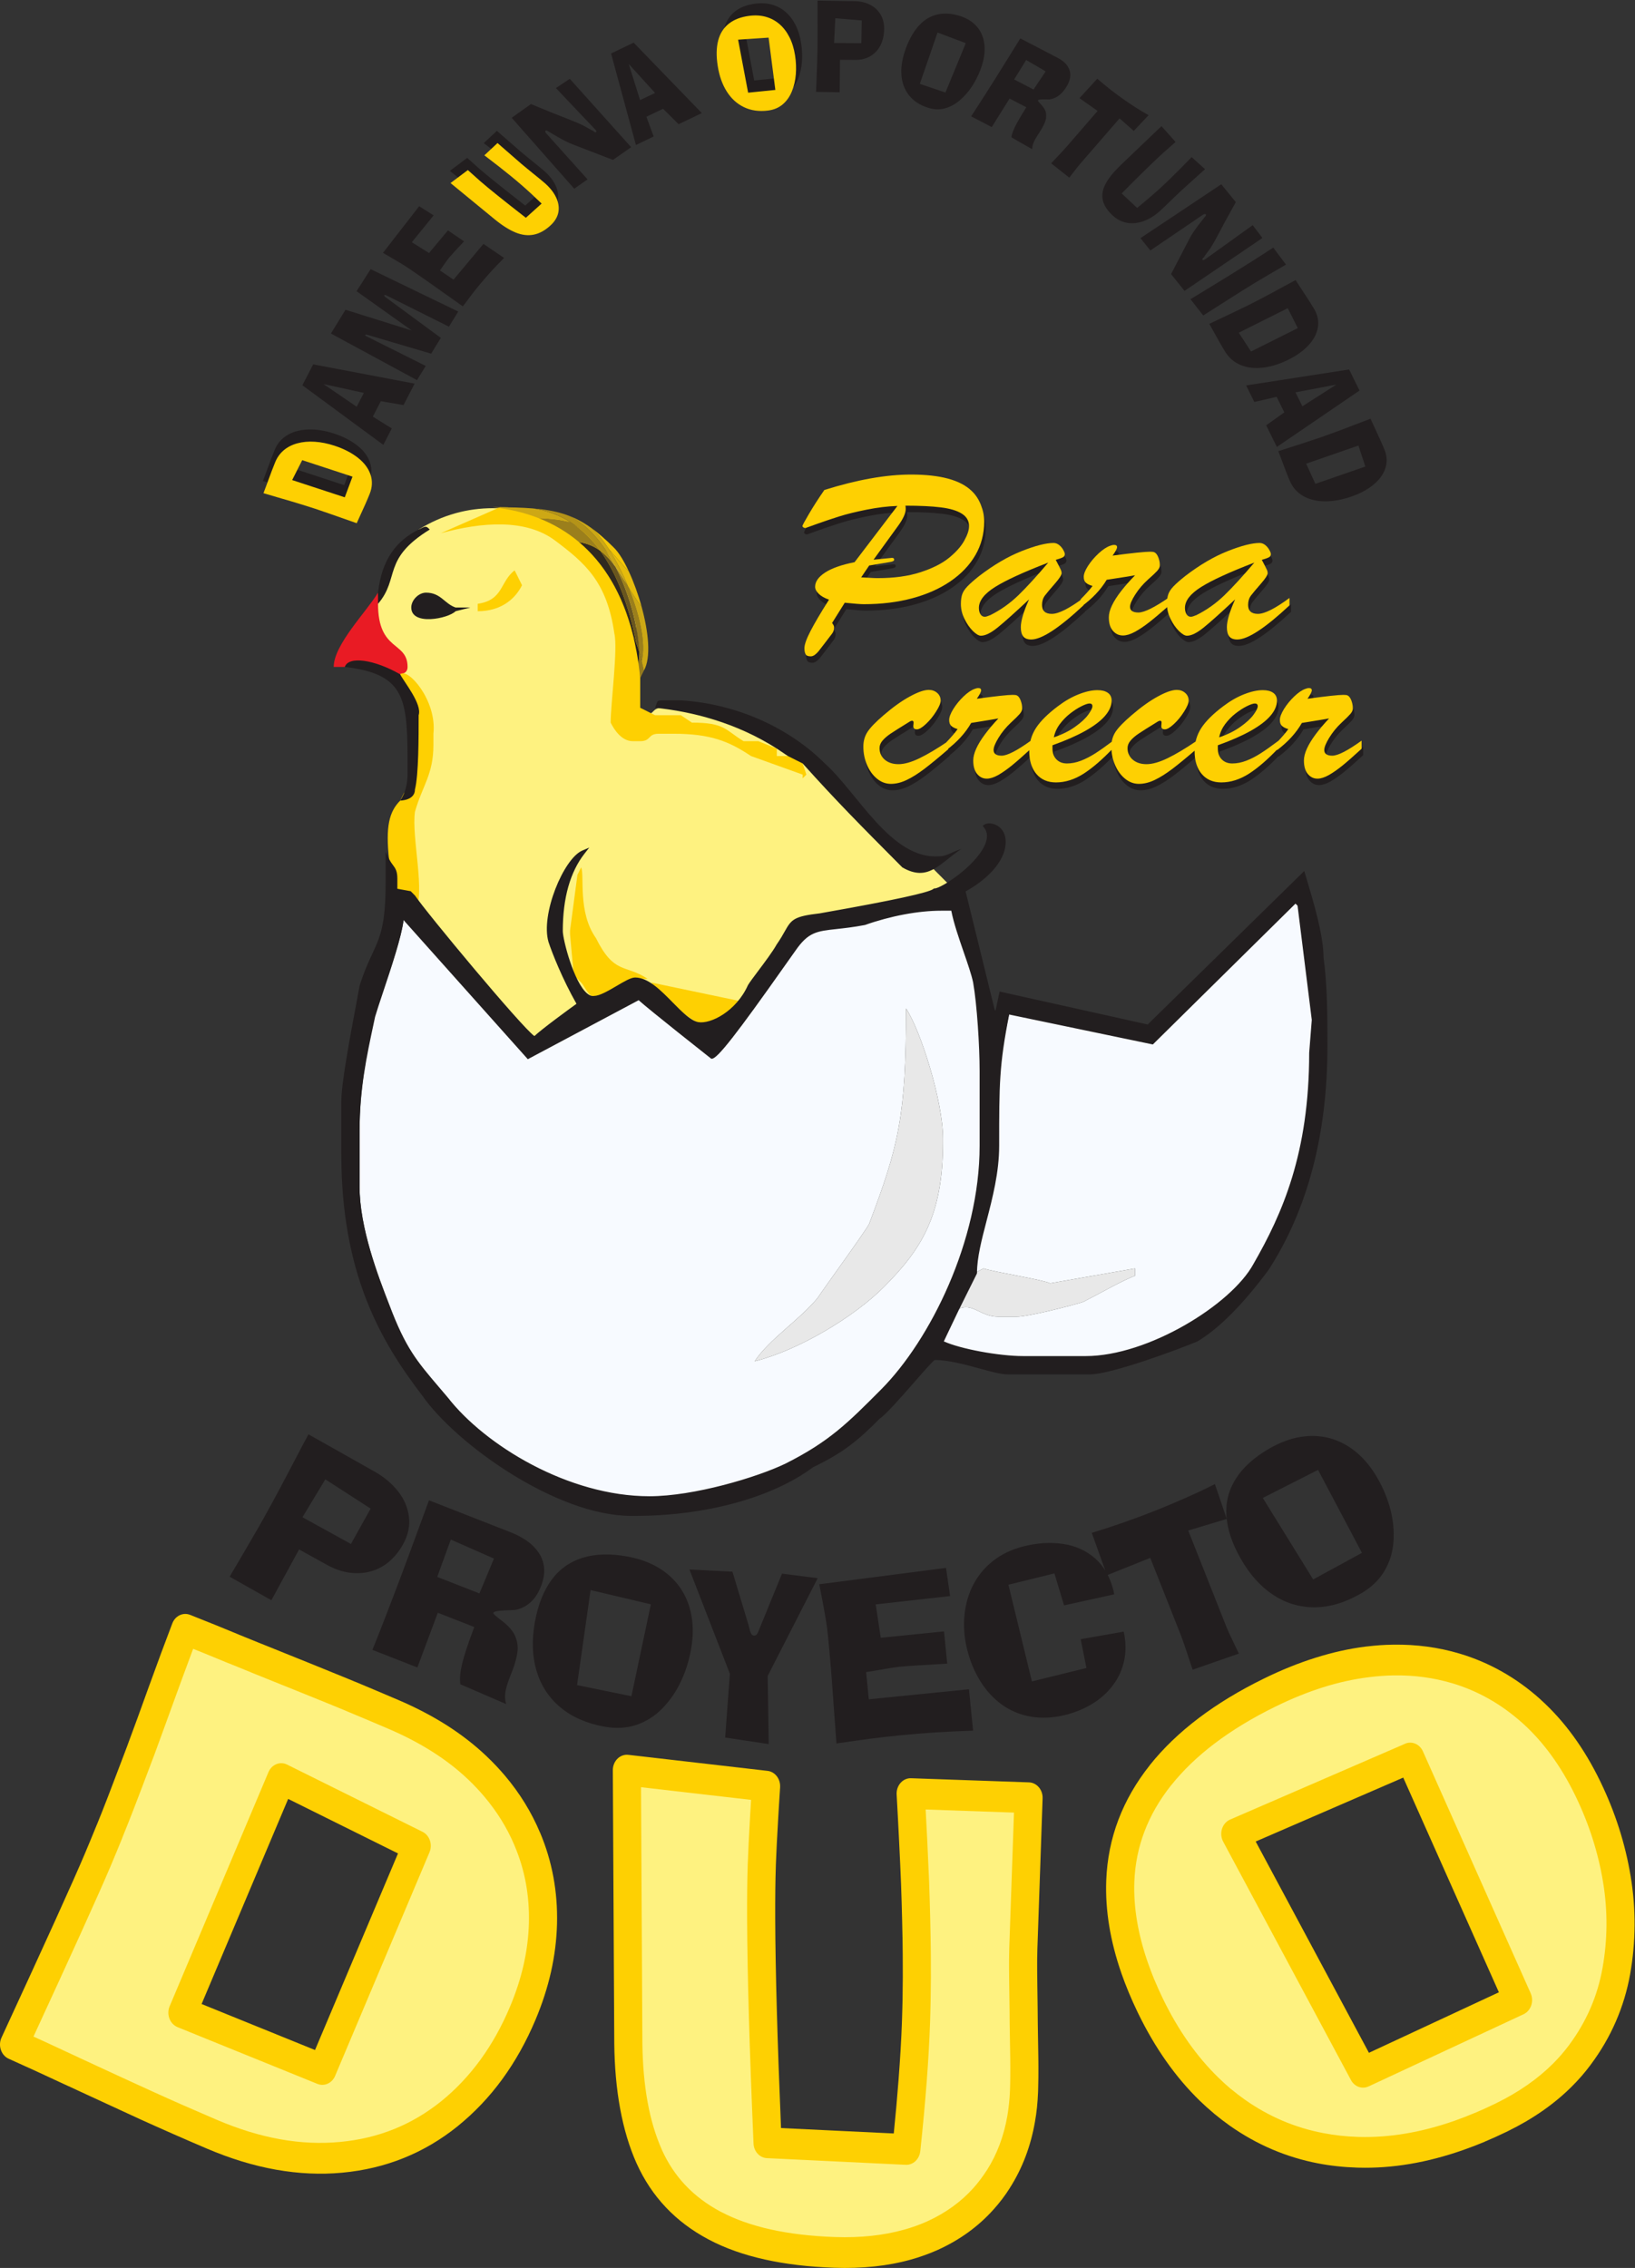<?xml version="1.0" encoding="UTF-8" standalone="no"?> <svg xmlns:dc="http://purl.org/dc/elements/1.1/" xmlns:cc="http://creativecommons.org/ns#" xmlns:rdf="http://www.w3.org/1999/02/22-rdf-syntax-ns#" xmlns:svg="http://www.w3.org/2000/svg" xmlns="http://www.w3.org/2000/svg" viewBox="0 0 145.14 201.334" height="201.334" width="145.14" xml:space="preserve" id="svg2"><rect x="0" y="0" width="145.14" height="201.334" fill="#333333" stroke="none"/><defs id="defs6"><clipPath id="clipPath18"><path id="path16" d="M 0,152 H 109 V 0 H 0 Z"></path></clipPath><clipPath id="clipPath178"><path id="path176" d="m 42.466,108.131 c 0.1,-0.555 0.181,-1.138 0.24,-1.749 v 0 c 0.082,0.165 0.164,0.33 0.246,0.495 v 0 c 0.983,1.73 -0.737,6.924 -1.967,8.16 v 0 c -2.459,2.472 -3.935,2.72 -8.115,2.72 v 0 c 4.526,-0.456 8.427,-3.214 9.596,-9.626"></path></clipPath><clipPath id="clipPath216"><path id="path214" d="M 0,152 H 109 V 0 H 0 Z"></path></clipPath></defs><g transform="matrix(1.333,0,0,-1.333,-0.097,202.001)" id="g10"><g id="g12"><g clip-path="url(#clipPath18)" id="g14"><g transform="translate(57.088,113.671)" id="g20"><path id="path22" style="fill:#221e1f;fill-opacity:1;fill-rule:nonzero;stroke:none" d="M 0,0 2.854,3.746 C 2.206,3.724 1.522,3.642 0.804,3.499 0.089,3.355 -0.527,3.204 -1.038,3.043 -1.549,2.88 -2.005,2.726 -2.407,2.583 -2.81,2.437 -3.097,2.333 -3.272,2.273 c -0.045,0 -0.087,0.015 -0.131,0.04 -0.045,0.028 -0.068,0.062 -0.068,0.101 0,0.042 0.147,0.312 0.438,0.806 0.287,0.492 0.629,1.023 1.021,1.588 2.184,0.686 4.11,1.028 5.782,1.028 1.931,0 3.272,-0.362 4.023,-1.087 C 8.061,4.499 8.265,4.187 8.412,3.816 8.56,3.445 8.632,3.08 8.632,2.717 8.632,1.894 8.438,1.147 8.048,0.476 7.658,-0.199 7.103,-0.781 6.378,-1.275 5.657,-1.77 4.805,-2.146 3.824,-2.408 c -0.976,-0.261 -2.05,-0.39 -3.215,-0.39 -0.208,0 -0.629,0.033 -1.263,0.098 l -0.844,-1.349 c 0.09,-0.115 0.135,-0.208 0.135,-0.281 0,-0.168 -0.045,-0.312 -0.135,-0.427 -0.124,-0.165 -0.286,-0.382 -0.494,-0.649 -0.204,-0.27 -0.345,-0.449 -0.415,-0.536 -0.074,-0.088 -0.154,-0.163 -0.242,-0.231 -0.093,-0.065 -0.18,-0.098 -0.269,-0.098 -0.179,0 -0.297,0.047 -0.345,0.143 -0.051,0.095 -0.076,0.23 -0.076,0.399 0,0.242 0.137,0.624 0.408,1.149 0.272,0.523 0.68,1.22 1.23,2.085 -0.294,0.101 -0.522,0.228 -0.684,0.388 -0.163,0.16 -0.243,0.315 -0.243,0.469 0,0.34 0.221,0.655 0.664,0.947 C -1.521,-0.402 -0.865,-0.171 0,0 M 0.974,-0.222 0.44,-1.011 c 0.237,-0.011 0.447,-0.023 0.632,-0.034 0.182,-0.011 0.339,-0.017 0.463,-0.017 1.093,0 2.037,0.129 2.838,0.388 0.802,0.258 1.438,0.576 1.909,0.958 0.47,0.382 0.812,0.764 1.022,1.15 0.215,0.384 0.319,0.705 0.319,0.963 0,0.357 -0.162,0.635 -0.485,0.838 C 6.812,3.439 6.347,3.578 5.74,3.65 5.131,3.726 4.348,3.763 3.387,3.763 3.399,3.704 3.406,3.628 3.406,3.541 3.406,3.254 3.233,2.88 2.892,2.411 L 1.264,0.166 2.49,0.287 c 0.099,0 0.147,-0.039 0.147,-0.121 0,-0.073 -0.08,-0.121 -0.242,-0.149 z"></path></g><g transform="translate(65.389,112.752)" id="g24"><path id="path26" style="fill:#221e1f;fill-opacity:1;fill-rule:nonzero;stroke:none" d="M 0,0 C 0.973,0.746 1.917,1.298 2.831,1.659 3.745,2.021 4.453,2.2 4.951,2.2 5.086,2.2 5.21,2.154 5.328,2.06 5.442,1.966 5.534,1.855 5.6,1.731 5.669,1.607 5.701,1.516 5.701,1.458 5.701,1.358 5.655,1.287 5.567,1.243 5.479,1.195 5.321,1.14 5.096,1.077 5.142,0.991 5.2,0.881 5.27,0.746 5.341,0.61 5.394,0.5 5.433,0.417 5.472,0.334 5.488,0.26 5.488,0.196 5.488,0.066 5.335,-0.176 5.023,-0.53 4.715,-0.883 4.496,-1.143 4.371,-1.308 4.246,-1.477 4.184,-1.681 4.184,-1.924 c 0,-0.397 0.216,-0.598 0.653,-0.598 0.448,0 1.149,0.353 2.103,1.06 V -1.957 C 5.321,-3.47 4.161,-4.229 3.463,-4.229 c -0.248,0 -0.426,0.07 -0.534,0.207 -0.105,0.138 -0.157,0.34 -0.157,0.61 0,0.425 0.184,1.044 0.547,1.852 C 2.385,-2.432 1.69,-3.056 1.238,-3.422 0.783,-3.792 0.409,-3.978 0.114,-3.978 c -0.14,0 -0.318,0.103 -0.527,0.307 -0.21,0.207 -0.4,0.472 -0.561,0.798 -0.164,0.326 -0.246,0.665 -0.246,1.013 0,0.254 0.031,0.466 0.085,0.635 0.06,0.171 0.171,0.345 0.338,0.521 C -0.63,-0.524 -0.364,-0.29 0,0 M 4.597,0.892 C 2.933,0.251 1.746,-0.295 1.042,-0.742 0.334,-1.189 -0.02,-1.65 -0.02,-2.125 c 0,-0.174 0.036,-0.315 0.105,-0.425 0.072,-0.111 0.167,-0.166 0.288,-0.166 0.072,0 0.196,0.039 0.374,0.113 0.672,0.334 1.287,0.77 1.845,1.306 0.556,0.538 1.225,1.267 2.005,2.189"></path></g><g transform="translate(72.151,110.685)" id="g28"><path id="path30" style="fill:#221e1f;fill-opacity:1;fill-rule:nonzero;stroke:none" d="M 0,0 V 0.524 C 0.344,0.87 0.606,1.163 0.786,1.405 0.58,1.463 0.433,1.538 0.341,1.623 0.246,1.708 0.2,1.838 0.2,2.012 0.2,2.206 0.298,2.451 0.488,2.747 0.682,3.045 0.918,3.321 1.199,3.581 1.48,3.84 1.736,4.005 1.966,4.083 2.058,4.119 2.144,4.138 2.225,4.138 2.356,4.138 2.418,4.088 2.418,3.983 2.418,3.892 2.32,3.707 2.12,3.426 3.438,3.6 4.27,3.686 4.617,3.686 4.752,3.686 4.844,3.674 4.896,3.652 5.004,3.605 5.093,3.492 5.165,3.313 5.233,3.136 5.27,2.957 5.27,2.78 5.27,2.667 5.21,2.542 5.093,2.41 4.975,2.28 4.771,2.087 4.483,1.833 4.142,1.527 3.86,1.193 3.627,0.831 3.398,0.469 3.283,0.199 3.283,0.017 c 0,-0.254 0.188,-0.381 0.558,-0.381 0.389,0 1.068,0.334 2.034,1.002 V 0.097 C 5.342,-0.373 4.905,-0.742 4.558,-1.013 4.214,-1.281 3.894,-1.496 3.598,-1.656 3.303,-1.813 3.041,-1.894 2.812,-1.894 c -0.269,0 -0.492,0.105 -0.672,0.312 -0.181,0.207 -0.269,0.508 -0.269,0.9 0,0.232 0.068,0.497 0.21,0.792 C 2.222,0.409 2.429,0.729 2.7,1.077 2.973,1.424 3.28,1.772 3.617,2.115 3.438,2.084 3.237,2.051 3.012,2.015 2.789,1.979 2.553,1.943 2.304,1.905 2.055,1.869 1.861,1.838 1.727,1.816 1.33,1.148 0.754,0.544 0,0"></path></g><g transform="translate(79.112,112.752)" id="g32"><path id="path34" style="fill:#221e1f;fill-opacity:1;fill-rule:nonzero;stroke:none" d="M 0,0 C 0.974,0.746 1.917,1.298 2.831,1.659 3.746,2.021 4.454,2.2 4.951,2.2 5.086,2.2 5.21,2.154 5.329,2.06 5.443,1.966 5.535,1.855 5.601,1.731 5.67,1.607 5.702,1.516 5.702,1.458 5.702,1.358 5.656,1.287 5.568,1.243 5.479,1.195 5.322,1.14 5.096,1.077 5.142,0.991 5.2,0.881 5.27,0.746 5.342,0.61 5.395,0.5 5.434,0.417 5.473,0.334 5.489,0.26 5.489,0.196 5.489,0.066 5.335,-0.176 5.023,-0.53 4.716,-0.883 4.496,-1.143 4.372,-1.308 4.247,-1.477 4.185,-1.681 4.185,-1.924 c 0,-0.397 0.216,-0.598 0.652,-0.598 0.449,0 1.15,0.353 2.103,1.06 V -1.957 C 5.322,-3.47 4.162,-4.229 3.464,-4.229 c -0.249,0 -0.426,0.07 -0.534,0.207 -0.106,0.138 -0.158,0.34 -0.158,0.61 0,0.425 0.184,1.044 0.547,1.852 C 2.386,-2.432 1.691,-3.056 1.239,-3.422 0.783,-3.792 0.41,-3.978 0.115,-3.978 c -0.141,0 -0.318,0.103 -0.528,0.307 -0.209,0.207 -0.399,0.472 -0.561,0.798 -0.164,0.326 -0.245,0.665 -0.245,1.013 0,0.254 0.03,0.466 0.085,0.635 0.059,0.171 0.171,0.345 0.338,0.521 C -0.629,-0.524 -0.363,-0.29 0,0 M 4.598,0.892 C 2.933,0.251 1.747,-0.295 1.042,-0.742 0.334,-1.189 -0.02,-1.65 -0.02,-2.125 c 0,-0.174 0.037,-0.315 0.105,-0.425 0.072,-0.111 0.167,-0.166 0.288,-0.166 0.072,0 0.197,0.039 0.374,0.113 0.672,0.334 1.288,0.77 1.845,1.306 0.557,0.538 1.225,1.267 2.006,2.189"></path></g><g transform="translate(63.325,101.754)" id="g36"><path id="path38" style="fill:#221e1f;fill-opacity:1;fill-rule:nonzero;stroke:none" d="m 0,0 v -0.542 c -0.656,-0.565 -1.19,-1.004 -1.605,-1.319 -0.415,-0.312 -0.801,-0.555 -1.16,-0.726 -0.361,-0.174 -0.71,-0.259 -1.055,-0.259 -0.337,0 -0.648,0.116 -0.931,0.35 -0.283,0.235 -0.503,0.544 -0.663,0.923 -0.16,0.38 -0.238,0.783 -0.238,1.208 0,0.367 0.09,0.694 0.276,0.98 0.185,0.284 0.54,0.655 1.068,1.108 0.625,0.538 1.207,0.954 1.745,1.247 0.537,0.296 0.958,0.442 1.265,0.442 0.221,0 0.409,-0.067 0.564,-0.202 0.153,-0.135 0.228,-0.306 0.228,-0.51 0,-0.172 -0.1,-0.417 -0.305,-0.735 -0.201,-0.32 -0.426,-0.596 -0.681,-0.831 -0.251,-0.235 -0.449,-0.35 -0.597,-0.35 -0.16,0 -0.239,0.074 -0.239,0.226 0.007,0.044 0.01,0.083 0.013,0.122 0.002,0.038 0.005,0.074 0.005,0.113 0,0.064 -0.027,0.102 -0.078,0.11 C -2.441,1.361 -2.504,1.341 -2.576,1.294 -3.192,0.916 -3.61,0.651 -3.84,0.497 -4.066,0.345 -4.245,0.187 -4.377,0.033 c -0.132,-0.158 -0.198,-0.32 -0.198,-0.494 0,-0.318 0.117,-0.574 0.348,-0.776 0.237,-0.199 0.539,-0.298 0.913,-0.298 0.385,0 0.851,0.13 1.395,0.392 C -1.376,-0.881 -0.734,-0.5 0,0 m -0.129,-0.605 v 0.524 C 0.202,0.265 0.453,0.557 0.626,0.8 0.428,0.858 0.286,0.933 0.198,1.018 0.107,1.104 0.063,1.234 0.063,1.407 c 0,0.194 0.094,0.44 0.277,0.735 0.185,0.298 0.411,0.574 0.681,0.834 0.271,0.259 0.516,0.424 0.736,0.502 0.088,0.036 0.17,0.055 0.249,0.055 0.125,0 0.184,-0.05 0.184,-0.155 0,-0.09 -0.093,-0.275 -0.285,-0.557 1.263,0.174 2.061,0.26 2.394,0.26 0.13,0 0.218,-0.012 0.267,-0.034 C 4.67,3 4.755,2.887 4.824,2.708 4.89,2.531 4.925,2.352 4.925,2.175 4.925,2.062 4.868,1.937 4.755,1.805 4.643,1.675 4.447,1.482 4.171,1.228 3.844,0.922 3.573,0.587 3.35,0.226 3.131,-0.136 3.021,-0.406 3.021,-0.588 c 0,-0.254 0.178,-0.381 0.534,-0.381 0.374,0 1.024,0.334 1.951,1.002 V -0.508 C 4.994,-0.978 4.576,-1.347 4.243,-1.618 3.913,-1.885 3.604,-2.101 3.322,-2.261 3.039,-2.418 2.788,-2.499 2.567,-2.499 c -0.256,0 -0.47,0.105 -0.643,0.312 -0.173,0.208 -0.258,0.508 -0.258,0.9 0,0.232 0.065,0.497 0.201,0.792 C 2.002,-0.196 2.2,0.124 2.461,0.472 2.722,0.819 3.017,1.167 3.341,1.51 3.168,1.479 2.977,1.446 2.76,1.41 2.546,1.375 2.319,1.339 2.08,1.3 1.842,1.264 1.656,1.234 1.527,1.212 1.147,0.544 0.594,-0.061 -0.129,-0.605 m 7.071,0.329 v -0.202 c 0,-0.317 0.088,-0.566 0.267,-0.742 0.177,-0.18 0.411,-0.268 0.697,-0.268 0.302,0 0.614,0.061 0.938,0.185 0.32,0.124 0.64,0.29 0.958,0.494 0.32,0.204 0.71,0.48 1.169,0.825 V -0.478 C 10.279,-1.209 9.629,-1.772 9.022,-2.164 8.412,-2.553 7.797,-2.75 7.172,-2.75 c -0.547,0 -0.979,0.186 -1.299,0.558 -0.316,0.373 -0.477,0.88 -0.477,1.529 0,0.566 0.151,1.08 0.45,1.54 0.3,0.462 0.791,0.948 1.473,1.458 0.465,0.351 0.93,0.616 1.389,0.792 0.459,0.18 0.87,0.268 1.232,0.268 0.289,0 0.518,-0.058 0.685,-0.174 C 10.795,3.105 10.88,2.931 10.88,2.7 10.88,2.36 10.734,2.023 10.446,1.687 10.16,1.35 9.72,1.016 9.126,0.682 8.535,0.35 7.807,0.033 6.942,-0.276 m 0.091,0.527 c 0.553,0.187 1.025,0.422 1.417,0.704 0.394,0.279 0.683,0.546 0.871,0.803 0.185,0.257 0.28,0.445 0.28,0.563 0,0.124 -0.064,0.185 -0.192,0.185 C 9.296,2.506 9.116,2.445 8.868,2.321 8.62,2.197 8.368,2.034 8.114,1.835 7.859,1.637 7.634,1.402 7.429,1.132 7.229,0.861 7.096,0.568 7.033,0.251 M 16.517,0 v -0.542 c -0.657,-0.565 -1.191,-1.004 -1.606,-1.319 -0.415,-0.312 -0.802,-0.555 -1.159,-0.726 -0.362,-0.174 -0.711,-0.259 -1.057,-0.259 -0.336,0 -0.646,0.116 -0.929,0.35 -0.284,0.235 -0.503,0.544 -0.663,0.923 -0.161,0.38 -0.24,0.783 -0.24,1.208 0,0.367 0.092,0.694 0.277,0.98 0.185,0.284 0.541,0.655 1.069,1.108 0.625,0.538 1.206,0.954 1.743,1.247 0.538,0.296 0.959,0.442 1.267,0.442 0.22,0 0.408,-0.067 0.563,-0.202 0.154,-0.135 0.229,-0.306 0.229,-0.51 0,-0.172 -0.101,-0.417 -0.305,-0.735 -0.201,-0.32 -0.427,-0.596 -0.682,-0.831 -0.252,-0.235 -0.449,-0.35 -0.597,-0.35 -0.16,0 -0.239,0.074 -0.239,0.226 0.006,0.044 0.009,0.083 0.012,0.122 0.004,0.038 0.007,0.074 0.007,0.113 0,0.064 -0.028,0.102 -0.078,0.11 C 14.075,1.361 14.012,1.341 13.94,1.294 13.324,0.916 12.906,0.651 12.677,0.497 12.45,0.345 12.271,0.187 12.14,0.033 c -0.132,-0.158 -0.199,-0.32 -0.199,-0.494 0,-0.318 0.117,-0.574 0.349,-0.776 0.236,-0.199 0.538,-0.298 0.911,-0.298 0.387,0 0.852,0.13 1.396,0.392 0.544,0.262 1.185,0.643 1.92,1.143 m 1.436,-0.276 v -0.202 c 0,-0.317 0.088,-0.566 0.267,-0.742 0.176,-0.18 0.412,-0.268 0.697,-0.268 0.302,0 0.613,0.061 0.937,0.185 0.321,0.124 0.641,0.29 0.958,0.494 0.321,0.204 0.71,0.48 1.169,0.825 V -0.478 C 21.29,-1.209 20.64,-1.772 20.033,-2.164 19.424,-2.553 18.808,-2.75 18.183,-2.75 c -0.547,0 -0.978,0.186 -1.298,0.558 -0.318,0.373 -0.479,0.88 -0.479,1.529 0,0.566 0.152,1.08 0.449,1.54 0.302,0.462 0.792,0.948 1.475,1.458 0.465,0.351 0.93,0.616 1.389,0.792 0.459,0.18 0.871,0.268 1.232,0.268 0.288,0 0.518,-0.058 0.685,-0.174 0.17,-0.116 0.255,-0.29 0.255,-0.521 0,-0.34 -0.145,-0.677 -0.434,-1.013 C 21.171,1.35 20.73,1.016 20.137,0.682 19.546,0.35 18.817,0.033 17.953,-0.276 m 0.091,0.527 c 0.553,0.187 1.024,0.422 1.417,0.704 0.393,0.279 0.682,0.546 0.871,0.803 0.186,0.257 0.279,0.445 0.279,0.563 0,0.124 -0.063,0.185 -0.191,0.185 -0.113,0 -0.292,-0.061 -0.541,-0.185 C 19.631,2.197 19.38,2.034 19.125,1.835 18.87,1.637 18.645,1.402 18.439,1.132 18.238,0.861 18.106,0.568 18.044,0.251 m 3.85,-0.856 v 0.524 c 0.33,0.346 0.581,0.638 0.753,0.881 -0.198,0.058 -0.339,0.133 -0.427,0.218 -0.091,0.086 -0.135,0.216 -0.135,0.389 0,0.194 0.095,0.44 0.276,0.735 0.186,0.298 0.412,0.574 0.683,0.834 0.269,0.259 0.515,0.424 0.734,0.502 0.088,0.036 0.17,0.055 0.249,0.055 0.125,0 0.186,-0.05 0.186,-0.155 0,-0.09 -0.095,-0.275 -0.286,-0.557 1.262,0.174 2.06,0.26 2.393,0.26 0.13,0 0.218,-0.012 0.268,-0.034 0.103,-0.047 0.189,-0.16 0.258,-0.339 0.066,-0.177 0.1,-0.356 0.1,-0.533 0,-0.113 -0.056,-0.238 -0.169,-0.37 -0.114,-0.13 -0.308,-0.323 -0.585,-0.577 -0.327,-0.306 -0.596,-0.641 -0.82,-1.002 -0.221,-0.362 -0.33,-0.632 -0.33,-0.814 0,-0.254 0.179,-0.381 0.534,-0.381 0.374,0 1.025,0.334 1.951,1.002 v -0.541 c -0.511,-0.47 -0.929,-0.839 -1.263,-1.11 -0.329,-0.267 -0.637,-0.483 -0.92,-0.643 -0.283,-0.157 -0.534,-0.238 -0.754,-0.238 -0.258,0 -0.472,0.105 -0.645,0.312 -0.173,0.208 -0.258,0.508 -0.258,0.9 0,0.232 0.067,0.497 0.202,0.792 0.134,0.299 0.333,0.619 0.593,0.967 0.261,0.347 0.557,0.695 0.88,1.038 C 25.189,1.479 24.998,1.446 24.781,1.41 24.567,1.375 24.341,1.339 24.103,1.3 23.863,1.264 23.679,1.234 23.55,1.212 23.169,0.544 22.616,-0.061 21.894,-0.605"></path></g><g transform="translate(40.985,113.306)" id="g40"><path id="path42" style="fill:#221e1f;fill-opacity:1;fill-rule:evenodd;stroke:none" d="M 0,0 V 0.495 L -1.229,1.731 H -1.721 -1.967 Z"></path></g><g transform="translate(27.953,116.273)" id="g44"><path id="path46" style="fill:#fef280;fill-opacity:1;fill-rule:evenodd;stroke:none" d="m 0,0 c 0.492,-0.247 -1.967,-1.236 -1.722,-1.731 -0.491,-0.989 -0.737,-2.473 -1.229,-3.214 -0.246,-1.237 -2.213,-1.978 -2.213,-3.71 0,-0.494 1.475,-0.247 1.229,-0.247 l 2.213,-0.989 0.246,-0.248 0.246,-0.247 0.246,-0.247 0.246,-0.247 0.246,-0.495 v -3.956 c 0.246,0 -0.246,-2.72 -0.246,-2.968 -0.246,-1.731 0.492,-4.945 -0.246,-6.181 l 0.738,-0.99 c 0.738,-0.989 7.377,-8.902 7.869,-8.902 l 7.13,3.957 4.673,-3.71 0.983,0.495 c 0.246,0.495 3.689,4.945 4.18,5.688 0.984,1.483 0.984,1.731 3.197,1.978 0.984,0.247 7.623,1.236 8.115,1.731 l -1.967,1.978 h -1.23 c -0.984,0.989 -2.704,2.967 -3.689,3.956 -1.967,1.979 -3.688,3.957 -6.639,4.946 -1.475,0.989 -2.705,1.484 -5.164,1.484 h -0.983 c -0.738,0 -0.492,-0.495 -1.229,-0.495 h -0.492 v 5.935 c -0.246,2.72 -1.722,5.687 -4.426,6.677 C 6.639,1.731 3.196,1.979 0,0"></path></g><g transform="translate(31.886,110.833)" id="g48"><path id="path50" style="fill:#fed002;fill-opacity:1;fill-rule:evenodd;stroke:none" d="M 0,0 C 1.476,0 2.459,0.742 2.951,1.731 L 2.459,2.72 C 1.476,1.978 1.722,0.742 0,0.495 Z"></path></g><g transform="translate(30.412,111.081)" id="g52"><path id="path54" style="fill:#221e1f;fill-opacity:1;fill-rule:evenodd;stroke:none" d="M 0,0 C -0.738,0.247 -0.984,0.989 -1.967,0.989 -2.459,0.989 -2.951,0.495 -2.951,0 -2.951,-1.237 -0.492,-0.742 0,-0.248 L 0.983,0 Z"></path></g><g transform="translate(23.034,107.124)" id="g56"><path id="path58" style="fill:#e91b24;fill-opacity:1;fill-rule:evenodd;stroke:none" d="M 0,0 0.984,-0.247 0,0 c 0.984,0.742 2.705,0 3.443,-0.494 0.245,0 0.737,0 0.737,0.494 0,1.731 -1.967,0.989 -1.967,4.204 V 4.946 C 1.476,3.709 -0.738,1.484 -0.738,0 Z"></path></g><g transform="translate(53.526,100.694)" id="g60"><path id="path62" style="fill:#fed002;fill-opacity:1;fill-rule:evenodd;stroke:none" d="M 0,0 0.246,-0.247 0.492,-0.495 0.738,-0.742 0.984,-0.989 1.229,-1.236 1.476,-1.483 1.722,-1.731 1.968,-1.978 2.213,-2.226 2.459,-2.473 2.705,-2.72 2.951,-2.967 3.197,-3.214 3.442,-3.462 3.688,-3.709 3.935,-4.204 4.181,-4.451 4.427,-4.698 4.672,-4.945 4.918,-5.193 5.164,-5.44 5.41,-5.687 6.147,-6.429 6.394,-6.676 6.64,-6.924 6.394,-6.676 6.147,-6.429 5.41,-5.687 5.164,-5.44 4.918,-5.193 4.672,-4.945 4.427,-4.698 4.181,-4.451 3.935,-4.204 3.688,-3.709 3.442,-3.462 3.197,-3.214 2.951,-2.967 2.705,-2.72 2.459,-2.473 2.213,-2.226 1.968,-1.978 1.722,-1.731 1.476,-1.483 1.229,-1.236 0.984,-0.989 0.738,-0.742 0.492,-0.495 0.246,-0.247 0,0 -0.246,0.495 h -0.737 -0.246 -0.492 v 0.494 l -1.23,0.495 h -0.983 c -1.23,0.742 -1.23,1.236 -3.443,1.236 l -0.737,0.495 h -1.722 l -0.983,0.494 v 2.473 c 0,2.473 -0.738,5.441 -1.722,6.924 -0.737,1.237 -2.459,3.956 -7.623,3.956 l -3.934,-1.73 c 2.705,0.742 5.656,0.989 7.623,-0.495 1.967,-1.483 3.443,-2.72 3.934,-6.182 0.246,-0.989 -0.246,-4.698 -0.246,-5.935 0.246,-0.494 0.738,-1.236 1.476,-1.236 h 0.492 c 0.737,0 0.491,0.495 1.229,0.495 h 0.984 c 2.459,0 3.689,-0.495 5.164,-1.484 L 0,-0.742 v -0.247 l 0.246,0.247 z"></path></g><g transform="translate(26.723,106.629)" id="g64"><path id="path66" style="fill:#fed002;fill-opacity:1;fill-rule:evenodd;stroke:none" d="M 0,0 C 0.738,-2.226 0.738,-4.451 0.738,-7.418 L 0.246,-7.913 0,-8.408 c -0.737,-0.741 -0.983,-1.731 -0.737,-3.956 0.245,-0.495 0.245,-1.484 0.245,-2.226 v -0.742 l 1.476,-0.494 0.246,-0.247 -0.246,0.247 c 0.738,1.236 -0.246,4.946 0,6.677 0.492,1.731 1.229,2.472 1.229,4.45 v 0.742 C 2.459,-1.731 0.492,0.494 0,0"></path></g><g transform="translate(38.526,93.276)" id="g68"><path id="path70" style="fill:#fed002;fill-opacity:1;fill-rule:evenodd;stroke:none" d="M 0,0 -0.492,-3.709 V -3.957 L -0.246,-6.677 0,-6.924 0.246,-7.171 c 0.246,-0.247 0.492,-0.99 0.983,-0.99 0.738,0 2.213,0.99 2.706,1.237 H 4.672 C 3.197,-5.935 2.459,-6.677 1.229,-4.204 0,-2.473 0.492,0 0.246,0.494 Z"></path></g><g transform="translate(50.083,85.858)" id="g72"><path id="path74" style="fill:#fed002;fill-opacity:1;fill-rule:evenodd;stroke:none" d="m 0,0 -0.737,-0.989 -5.902,1.236 c 0.492,-0.742 2.951,-2.967 3.934,-2.967 h 0.246 c 0.984,0 1.967,1.978 2.459,2.72"></path></g><g transform="translate(50.329,60.882)" id="g76"><path id="path78" style="fill:#f7faff;fill-opacity:1;fill-rule:evenodd;stroke:none" d="m 0,0 c 0.983,1.484 2.951,2.721 4.181,4.204 0.491,0.742 3.196,4.451 3.442,4.945 1.967,5.194 2.459,7.172 2.459,14.343 0.983,-1.484 2.459,-6.182 2.459,-8.655 V 14.59 C 12.541,9.645 11.065,7.419 8.606,4.946 6.639,2.968 2.951,0.742 0,0 m -2.705,20.277 c 0,0 -4.426,3.462 -4.918,3.957 L -15,20.277 l -8.36,9.397 c 0,-1.237 -1.476,-5.193 -1.968,-6.676 -0.491,-2.473 -0.983,-4.699 -0.983,-7.666 v -3.71 c 0,-2.72 1.229,-5.935 1.967,-7.912 1.229,-3.215 1.968,-3.957 3.934,-6.183 2.459,-3.214 8.115,-6.676 13.525,-6.676 2.95,0 7.131,1.237 9.098,2.225 2.951,1.485 4.181,2.721 6.393,4.946 3.197,3.214 6.639,9.891 6.639,16.321 v 4.945 c 0,1.731 -0.245,4.451 -0.491,5.935 -0.246,1.236 -1.23,3.462 -1.476,4.945 h -0.737 c -1.722,0 -3.688,-0.494 -5.164,-0.988 -2.705,-0.495 -3.442,0 -4.672,-1.731 -0.492,-0.742 -4.918,-7.172 -5.41,-7.172"></path></g><g transform="translate(65.083,66.817)" id="g80"><path id="path82" style="fill:#f7faff;fill-opacity:1;fill-rule:evenodd;stroke:none" d="M 0,0 0.491,0.247 C 1.229,0 4.426,-0.495 4.918,-0.742 l 5.655,0.989 V -0.248 C 9.836,-0.495 8.114,-1.484 7.131,-1.979 6.394,-2.226 3.442,-2.968 2.705,-2.968 H 1.476 c -1.23,0 -1.722,0.989 -2.705,0.494 l -0.984,-2.225 c 0.984,-0.494 3.689,-0.988 5.409,-0.988 h 4.181 c 4.181,0 9.836,3.461 11.311,6.181 2.213,3.956 3.688,7.913 3.688,14.095 l 0.246,2.225 -0.983,7.666 -0.246,0.248 -9.59,-9.397 -9.59,1.979 C 1.476,13.847 1.476,12.611 1.476,8.407 1.476,5.192 0,2.225 0,0"></path></g><g transform="translate(65.083,66.817)" id="g84"><path id="path86" style="fill:#e8e8e8;fill-opacity:1;fill-rule:evenodd;stroke:none" d="m 0,0 -1.229,-2.474 c 0.983,0.495 1.475,-0.494 2.705,-0.494 h 1.229 c 0.737,0 3.689,0.742 4.426,0.989 0.983,0.495 2.705,1.484 3.442,1.731 V 0.247 L 4.918,-0.742 C 4.426,-0.495 1.229,0 0.491,0.247 Z"></path></g><g transform="translate(50.329,60.882)" id="g88"><path id="path90" style="fill:#e8e8e8;fill-opacity:1;fill-rule:evenodd;stroke:none" d="m 0,0 c 2.951,0.742 6.639,2.968 8.606,4.946 2.459,2.473 3.935,4.699 3.935,9.644 v 0.247 c 0,2.473 -1.476,7.171 -2.459,8.655 C 10.082,16.321 9.59,14.343 7.623,9.149 7.377,8.655 4.672,4.946 4.181,4.204 2.951,2.721 0.983,1.484 0,0"></path></g><g transform="translate(47.483,81.163)" id="g92"><path id="path94" style="fill:#221e1f;fill-opacity:1;fill-rule:evenodd;stroke:none" d="m 0,0 c 0.521,0 4.945,6.455 5.465,7.153 1.214,1.745 1.909,1.222 4.684,1.745 1.476,0.523 3.384,0.959 5.118,0.959 h 0.781 c 0.26,-1.482 1.214,-3.664 1.475,-4.885 0.261,-1.483 0.434,-4.274 0.434,-5.932 v -4.972 c 0,-6.456 -3.383,-13.085 -6.593,-16.314 -2.256,-2.267 -3.47,-3.489 -6.419,-4.971 -1.996,-0.96 -6.159,-2.182 -9.109,-2.182 -5.378,0 -11.017,3.402 -13.532,6.63 -1.909,2.269 -2.69,2.967 -3.904,6.194 -0.781,2.006 -1.995,5.147 -1.995,7.939 v 3.663 c 0,2.966 0.52,5.234 1.041,7.677 0.433,1.483 1.908,5.409 1.908,6.717 L -12.231,0 -4.858,3.925 C -4.424,3.489 0,0 0,0 m 16.308,-16.836 1.215,2.442 c 0,2.269 1.475,5.234 1.475,8.462 0,4.187 0,5.409 0.694,8.898 l 9.629,-2.007 9.542,9.422 0.26,-0.262 0.955,-7.677 -0.174,-2.181 c 0,-6.193 -1.475,-10.206 -3.731,-14.132 -1.474,-2.704 -7.113,-6.193 -11.277,-6.193 h -4.163 c -1.735,0 -4.425,0.523 -5.466,1.047 z M 14.833,11.079 C 14.313,10.643 8.154,9.596 7.2,9.421 4.945,9.16 5.465,8.898 4.424,7.415 3.99,6.63 2.776,5.146 2.516,4.71 1.735,2.966 0,2.006 -0.954,2.181 c -1.214,0.261 -2.69,2.965 -4.164,2.965 -0.521,0 -1.995,-1.221 -2.689,-1.221 -1.215,-0.261 -2.256,3.751 -2.256,4.45 0,2.268 0.521,4.012 1.475,5.233 -1.214,-0.523 -2.689,-4.187 -2.169,-5.932 0.26,-0.784 0.955,-2.53 1.909,-4.187 0,0 -2.429,-1.744 -2.95,-2.268 -0.433,0 -7.373,8.375 -8.067,9.422 l -0.26,0.261 -0.955,0.175 v 0.785 c 0,0.698 -0.26,0.698 -0.52,1.221 v -1.483 c 0,-4.187 -0.781,-3.926 -1.735,-6.892 -0.26,-1.482 -1.214,-6.193 -1.214,-7.676 v -3.49 c 0,-7.415 2.168,-11.864 5.378,-16.051 2.255,-3.228 8.848,-7.939 13.793,-7.939 h 0.26 c 4.684,0 9.108,1.222 11.797,3.229 1.995,0.959 2.95,1.744 4.425,3.227 0.78,0.524 3.47,3.926 3.729,3.926 1.649,0 3.905,-0.96 4.859,-0.96 h 5.465 c 1.474,0 6.072,1.744 7.113,2.181 1.735,1.047 3.383,2.966 4.685,4.711 2.428,3.751 3.903,8.636 3.903,14.83 0,2.006 0,4.012 -0.26,5.932 0,1.483 -0.694,3.751 -1.215,5.495 L 29.06,2.006 19.258,4.187 18.998,2.966 h -0.521 0.261 l -1.995,8.113 c 1.474,0.785 2.688,2.006 2.688,3.227 0,1.047 -0.954,1.222 -1.214,1.047 1.214,-1.483 -2.689,-4.274 -3.384,-4.274"></path></g><g transform="translate(62.925,62.207)" id="g96"><path id="path98" style="fill:#221e1f;fill-opacity:1;fill-rule:nonzero;stroke:none" d="m 0,0 c 1.109,-0.502 3.659,-0.979 5.29,-0.979 h 4.164 c 4.14,0 9.691,3.426 11.162,6.126 1.931,3.359 3.716,7.386 3.716,14.07 l 0.173,2.191 -0.947,7.606 -0.138,0.138 -9.499,-9.379 -0.069,0.015 -9.499,1.979 C 3.687,18.387 3.687,17.117 3.687,13.023 3.687,11.251 3.24,9.537 2.848,8.025 2.52,6.768 2.211,5.579 2.211,4.562 L 2.198,4.503 0.984,2.062 Z M 9.454,-1.239 H 5.29 c -1.723,0 -4.458,0.525 -5.522,1.06 l -0.116,0.058 1.098,2.298 1.2,2.415 c 0.007,1.044 0.317,2.237 0.645,3.499 0.388,1.497 0.83,3.193 0.83,4.932 0,4.165 0,5.422 0.697,8.924 l 0.025,0.129 9.69,-2.019 9.585,9.464 0.383,-0.386 0.006,-0.044 0.954,-7.677 -0.172,-2.207 c 0,-6.735 -1.801,-10.8 -3.749,-14.187 -1.503,-2.757 -7.169,-6.259 -11.39,-6.259 m -45.433,29.297 c -0.125,-1.094 -0.802,-3.12 -1.356,-4.78 -0.224,-0.672 -0.418,-1.252 -0.536,-1.655 l -0.078,-0.365 c -0.493,-2.301 -0.958,-4.475 -0.958,-7.275 v -3.664 c 0,-2.784 1.243,-5.981 1.986,-7.891 1.075,-2.857 1.818,-3.729 3.297,-5.467 0.183,-0.215 0.378,-0.443 0.586,-0.69 2.488,-3.194 8.039,-6.584 13.432,-6.584 2.965,0 7.162,1.259 9.052,2.168 2.928,1.473 4.156,2.708 6.383,4.947 3.258,3.277 6.556,9.9 6.556,16.221 v 4.973 c 0,1.662 -0.174,4.434 -0.433,5.91 -0.113,0.531 -0.365,1.261 -0.633,2.034 -0.327,0.95 -0.665,1.93 -0.821,2.742 h -0.672 c -1.519,0 -3.369,-0.347 -5.074,-0.951 -0.776,-0.148 -1.387,-0.214 -1.879,-0.268 -1.338,-0.145 -1.892,-0.205 -2.743,-1.429 -0.102,-0.137 -0.345,-0.483 -0.677,-0.955 -3.254,-4.617 -4.535,-6.254 -4.895,-6.254 h -0.045 l -0.036,0.028 c -0.173,0.137 -4.097,3.232 -4.798,3.869 l -7.382,-3.93 -0.068,0.077 z m 16.373,-38.631 c -5.476,0 -11.112,3.441 -13.635,6.679 -0.204,0.244 -0.398,0.471 -0.582,0.686 -1.498,1.761 -2.251,2.645 -3.341,5.543 -0.75,1.926 -2.004,5.151 -2.004,7.984 v 3.664 c 0,2.828 0.468,5.015 0.965,7.33 l 0.08,0.374 c 0.122,0.417 0.315,1 0.54,1.674 0.577,1.724 1.365,4.086 1.365,5.015 v 0.343 l 0.227,-0.256 8.346,-9.344 7.37,3.923 0.067,-0.069 c 0.398,-0.4 4.281,-3.468 4.792,-3.872 0.565,0.324 3.525,4.524 4.655,6.128 0.334,0.475 0.58,0.823 0.68,0.958 0.916,1.318 1.589,1.39 2.926,1.536 0.487,0.052 1.092,0.118 1.84,0.259 1.711,0.609 3.592,0.961 5.141,0.961 h 0.889 l 0.019,-0.108 c 0.143,-0.812 0.494,-1.827 0.832,-2.809 0.27,-0.781 0.525,-1.519 0.642,-2.071 0.263,-1.494 0.438,-4.286 0.438,-5.959 v -4.973 c 0,-6.391 -3.335,-13.09 -6.632,-16.405 -2.246,-2.26 -3.485,-3.504 -6.453,-4.996 -1.841,-0.887 -6.026,-2.195 -9.167,-2.195 m -17.306,42.162 v -1.031 c 0,-2.888 -0.362,-3.67 -0.91,-4.853 -0.248,-0.537 -0.531,-1.145 -0.831,-2.079 -0.049,-0.285 -0.131,-0.72 -0.226,-1.235 -0.368,-1.957 -0.982,-5.233 -0.982,-6.402 V 12.5 c 0,-7.901 2.572,-12.346 5.352,-15.972 2.195,-3.143 8.772,-7.887 13.689,-7.887 h 0.26 c 4.652,0 9.034,1.197 11.719,3.202 2.008,0.968 2.943,1.739 4.41,3.215 0.416,0.282 1.355,1.353 2.182,2.297 1.24,1.417 1.486,1.666 1.642,1.666 0.953,0 2.082,-0.308 3.08,-0.581 0.742,-0.203 1.381,-0.377 1.777,-0.377 h 5.465 c 1.426,0 5.919,1.691 7.062,2.169 1.401,0.847 2.921,2.377 4.631,4.669 2.571,3.972 3.877,8.938 3.877,14.752 0,1.969 0,4.004 -0.259,5.915 -0.001,1.423 -0.634,3.551 -1.148,5.269 L 13.659,20.819 13.591,20.834 3.916,22.987 3.661,21.791 H 3.035 v 0.261 h 0.094 l -1.98,8.05 0.091,0.048 c 1.265,0.673 2.618,1.846 2.618,3.112 0,0.522 -0.25,0.765 -0.461,0.878 -0.148,0.079 -0.294,0.104 -0.413,0.096 0.22,-0.372 0.206,-0.823 -0.04,-1.343 -0.645,-1.361 -2.829,-2.916 -3.506,-2.986 -0.579,-0.37 -4.109,-1.03 -7.148,-1.568 l -0.508,-0.091 c -1.656,-0.192 -1.75,-0.36 -2.146,-1.066 -0.13,-0.234 -0.292,-0.524 -0.547,-0.887 -0.259,-0.469 -0.814,-1.209 -1.259,-1.803 -0.292,-0.389 -0.544,-0.725 -0.643,-0.893 -0.767,-1.713 -2.525,-2.784 -3.606,-2.591 -0.584,0.125 -1.188,0.739 -1.828,1.388 -0.763,0.775 -1.551,1.576 -2.313,1.576 -0.206,0 -0.661,-0.267 -1.101,-0.527 -0.58,-0.341 -1.181,-0.695 -1.589,-0.695 -0.197,-0.043 -0.425,0.022 -0.65,0.204 -0.997,0.804 -1.735,3.754 -1.735,4.376 0,1.82 0.331,3.338 0.985,4.527 -0.952,-1.208 -1.832,-3.818 -1.424,-5.188 0.25,-0.753 0.931,-2.482 1.896,-4.159 l 0.06,-0.102 -0.096,-0.069 c -0.025,-0.017 -2.426,-1.745 -2.933,-2.254 l -0.038,-0.039 h -0.054 c -0.585,0 -7.746,8.83 -8.178,9.48 l -0.213,0.213 -1.022,0.187 v 0.893 c 0,0.422 -0.097,0.552 -0.244,0.749 -0.005,0.008 -0.01,0.014 -0.016,0.021 m 16.352,-43.21 h -0.26 c -4.998,0 -11.677,4.812 -13.9,7.995 -2.804,3.658 -5.403,8.147 -5.403,16.126 v 3.489 c 0,1.194 0.594,4.357 0.987,6.449 0.095,0.515 0.178,0.95 0.231,1.251 0.309,0.966 0.594,1.582 0.846,2.126 0.534,1.151 0.886,1.913 0.886,4.743 v 2.038 l 0.248,-0.498 c 0.081,-0.163 0.161,-0.27 0.238,-0.373 0.159,-0.213 0.296,-0.397 0.296,-0.906 v -0.676 l 0.888,-0.162 0.288,-0.291 c 0.736,-1.106 7.123,-8.785 7.95,-9.357 0.562,0.523 2.361,1.83 2.803,2.149 -0.944,1.664 -1.612,3.358 -1.861,4.109 -0.546,1.829 1.003,5.559 2.242,6.093 l 0.469,0.202 -0.315,-0.403 c -0.96,-1.227 -1.447,-2.962 -1.447,-5.153 0,-0.559 0.735,-3.445 1.637,-4.173 0.162,-0.131 0.311,-0.178 0.461,-0.148 0.363,0.003 0.959,0.353 1.484,0.661 0.512,0.303 0.955,0.563 1.232,0.563 0.872,0 1.699,-0.84 2.499,-1.653 0.612,-0.622 1.189,-1.208 1.692,-1.316 0.837,-0.157 2.549,0.725 3.324,2.456 0.113,0.192 0.37,0.533 0.666,0.928 0.441,0.588 0.99,1.319 1.248,1.786 0.253,0.362 0.412,0.647 0.54,0.875 0.448,0.801 0.619,0.998 2.335,1.197 l 0.5,0.09 c 4.4,0.779 6.776,1.297 7.065,1.538 l 0.036,0.031 h 0.048 c 0.416,0 2.654,1.444 3.315,2.84 0.235,0.495 0.224,0.907 -0.034,1.221 l -0.09,0.111 0.118,0.08 c 0.185,0.125 0.536,0.103 0.819,-0.047 0.223,-0.12 0.598,-0.422 0.598,-1.108 0,-1.352 -1.36,-2.577 -2.668,-3.295 l 1.946,-7.915 h 0.052 l 0.267,1.247 9.862,-2.195 10.426,10.222 0.115,-0.385 c 0.52,-1.739 1.167,-3.903 1.167,-5.356 0.261,-1.91 0.261,-3.954 0.261,-5.932 0,-5.865 -1.321,-10.879 -3.925,-14.901 -1.735,-2.326 -3.279,-3.878 -4.726,-4.751 -1.172,-0.492 -5.715,-2.2 -7.181,-2.2 H 4.25 c -0.43,0 -1.086,0.179 -1.847,0.387 -0.981,0.269 -2.092,0.573 -3.01,0.573 -0.118,-0.06 -0.824,-0.866 -1.446,-1.577 -0.838,-0.956 -1.787,-2.041 -2.213,-2.327 -1.47,-1.482 -2.42,-2.265 -4.44,-3.237 -2.708,-2.024 -7.148,-3.241 -11.854,-3.241"></path></g><g transform="translate(56.982,114.099)" id="g100"><path id="path102" style="fill:#fed002;fill-opacity:1;fill-rule:nonzero;stroke:none" d="M 0,0 2.854,3.746 C 2.206,3.723 1.523,3.642 0.805,3.498 0.09,3.355 -0.526,3.204 -1.037,3.043 -1.549,2.88 -2.005,2.726 -2.407,2.583 -2.81,2.436 -3.096,2.332 -3.272,2.273 c -0.045,0 -0.086,0.015 -0.131,0.04 -0.045,0.028 -0.067,0.062 -0.067,0.101 0,0.042 0.146,0.312 0.437,0.806 0.288,0.492 0.629,1.023 1.022,1.588 2.183,0.686 4.109,1.028 5.782,1.028 1.931,0 3.272,-0.362 4.022,-1.087 C 8.062,4.499 8.266,4.187 8.412,3.816 8.56,3.445 8.633,3.08 8.633,2.717 8.633,1.894 8.438,1.147 8.049,0.475 7.659,-0.199 7.104,-0.781 6.379,-1.276 5.657,-1.77 4.805,-2.146 3.825,-2.408 2.848,-2.669 1.775,-2.798 0.61,-2.798 c -0.208,0 -0.63,0.033 -1.264,0.098 l -0.843,-1.349 c 0.089,-0.115 0.134,-0.208 0.134,-0.281 0,-0.168 -0.045,-0.312 -0.134,-0.427 -0.125,-0.165 -0.287,-0.382 -0.495,-0.649 -0.204,-0.27 -0.345,-0.45 -0.415,-0.537 -0.073,-0.087 -0.154,-0.163 -0.242,-0.23 -0.093,-0.065 -0.179,-0.098 -0.269,-0.098 -0.178,0 -0.296,0.047 -0.344,0.143 -0.051,0.095 -0.077,0.23 -0.077,0.399 0,0.242 0.137,0.624 0.408,1.149 0.272,0.523 0.68,1.22 1.23,2.085 -0.294,0.101 -0.521,0.227 -0.684,0.388 -0.162,0.16 -0.242,0.315 -0.242,0.469 0,0.34 0.22,0.655 0.664,0.947 C -1.52,-0.402 -0.865,-0.171 0,0 M 0.974,-0.222 0.44,-1.011 c 0.237,-0.011 0.448,-0.023 0.633,-0.034 0.182,-0.012 0.338,-0.017 0.463,-0.017 1.092,0 2.036,0.129 2.838,0.388 0.801,0.258 1.437,0.576 1.909,0.958 0.469,0.382 0.811,0.764 1.022,1.149 0.214,0.385 0.319,0.706 0.319,0.964 0,0.357 -0.163,0.635 -0.485,0.837 C 6.812,3.439 6.347,3.577 5.74,3.65 5.131,3.726 4.349,3.763 3.388,3.763 3.4,3.704 3.406,3.627 3.406,3.541 3.406,3.254 3.234,2.88 2.893,2.411 L 1.265,0.166 2.49,0.287 c 0.099,0 0.147,-0.039 0.147,-0.121 0,-0.073 -0.079,-0.121 -0.242,-0.149 z"></path></g><g transform="translate(65.282,113.179)" id="g104"><path id="path106" style="fill:#fed002;fill-opacity:1;fill-rule:nonzero;stroke:none" d="M 0,0 C 0.974,0.746 1.917,1.298 2.831,1.659 3.746,2.021 4.453,2.2 4.952,2.2 5.086,2.2 5.211,2.153 5.328,2.06 5.443,1.966 5.535,1.855 5.601,1.731 5.67,1.607 5.702,1.516 5.702,1.458 5.702,1.358 5.656,1.287 5.567,1.243 5.479,1.195 5.322,1.141 5.096,1.077 5.142,0.992 5.201,0.881 5.27,0.746 5.342,0.61 5.395,0.5 5.434,0.417 5.473,0.334 5.489,0.26 5.489,0.196 5.489,0.066 5.335,-0.176 5.023,-0.53 4.716,-0.883 4.496,-1.142 4.372,-1.308 4.247,-1.477 4.185,-1.681 4.185,-1.924 c 0,-0.397 0.216,-0.598 0.652,-0.598 0.449,0 1.15,0.353 2.104,1.06 V -1.957 C 5.322,-3.47 4.162,-4.229 3.464,-4.229 c -0.249,0 -0.426,0.07 -0.534,0.208 -0.105,0.137 -0.158,0.339 -0.158,0.609 0,0.425 0.184,1.044 0.548,1.853 -0.934,-0.873 -1.629,-1.497 -2.081,-1.863 -0.456,-0.37 -0.83,-0.556 -1.124,-0.556 -0.141,0 -0.318,0.103 -0.528,0.307 -0.21,0.207 -0.399,0.472 -0.56,0.798 -0.164,0.326 -0.246,0.665 -0.246,1.013 0,0.254 0.03,0.466 0.085,0.635 0.059,0.171 0.171,0.345 0.338,0.521 C -0.629,-0.524 -0.363,-0.29 0,0 M 4.598,0.892 C 2.933,0.251 1.747,-0.295 1.042,-0.742 0.335,-1.189 -0.02,-1.65 -0.02,-2.125 c 0,-0.174 0.037,-0.315 0.105,-0.425 0.072,-0.111 0.168,-0.166 0.289,-0.166 0.072,0 0.196,0.039 0.373,0.113 0.672,0.334 1.288,0.77 1.846,1.306 0.556,0.538 1.225,1.267 2.005,2.189"></path></g><g transform="translate(72.044,111.111)" id="g108"><path id="path110" style="fill:#fed002;fill-opacity:1;fill-rule:nonzero;stroke:none" d="M 0,0 V 0.524 C 0.345,0.87 0.606,1.162 0.786,1.405 0.58,1.463 0.433,1.538 0.341,1.623 0.246,1.708 0.2,1.838 0.2,2.012 c 0,0.194 0.099,0.44 0.288,0.735 0.194,0.298 0.43,0.574 0.711,0.834 0.282,0.259 0.538,0.425 0.768,0.502 0.092,0.036 0.177,0.055 0.259,0.055 0.13,0 0.193,-0.05 0.193,-0.155 0,-0.09 -0.099,-0.275 -0.298,-0.557 1.317,0.174 2.15,0.26 2.496,0.26 0.135,0 0.227,-0.012 0.279,-0.034 C 5.004,3.605 5.093,3.492 5.165,3.313 5.233,3.136 5.27,2.957 5.27,2.78 5.27,2.667 5.211,2.542 5.093,2.41 4.975,2.28 4.771,2.087 4.482,1.833 4.142,1.527 3.86,1.193 3.628,0.831 3.398,0.469 3.283,0.199 3.283,0.017 c 0,-0.254 0.187,-0.381 0.558,-0.381 0.389,0 1.068,0.334 2.035,1.002 V 0.097 C 5.342,-0.373 4.905,-0.742 4.559,-1.013 4.215,-1.281 3.894,-1.496 3.598,-1.656 3.303,-1.813 3.041,-1.894 2.812,-1.894 c -0.269,0 -0.492,0.105 -0.671,0.312 -0.181,0.207 -0.27,0.508 -0.27,0.9 0,0.232 0.068,0.497 0.21,0.792 C 2.222,0.409 2.429,0.729 2.7,1.077 2.973,1.424 3.28,1.772 3.618,2.115 3.438,2.084 3.237,2.051 3.012,2.015 2.789,1.979 2.553,1.944 2.304,1.905 2.055,1.869 1.861,1.838 1.728,1.816 1.33,1.148 0.754,0.544 0,0"></path></g><g transform="translate(79.005,113.179)" id="g112"><path id="path114" style="fill:#fed002;fill-opacity:1;fill-rule:nonzero;stroke:none" d="M 0,0 C 0.973,0.746 1.917,1.298 2.831,1.659 3.745,2.021 4.453,2.2 4.951,2.2 5.086,2.2 5.21,2.153 5.328,2.06 5.442,1.966 5.534,1.855 5.6,1.731 5.669,1.607 5.701,1.516 5.701,1.458 5.701,1.358 5.656,1.287 5.567,1.243 5.479,1.195 5.322,1.141 5.096,1.077 5.142,0.992 5.2,0.881 5.27,0.746 5.342,0.61 5.394,0.5 5.433,0.417 5.473,0.334 5.488,0.26 5.488,0.196 5.488,0.066 5.335,-0.176 5.023,-0.53 4.715,-0.883 4.496,-1.142 4.371,-1.308 4.247,-1.477 4.185,-1.681 4.185,-1.924 c 0,-0.397 0.215,-0.598 0.652,-0.598 0.448,0 1.149,0.353 2.103,1.06 V -1.957 C 5.322,-3.47 4.161,-4.229 3.464,-4.229 c -0.249,0 -0.427,0.07 -0.534,0.208 -0.106,0.137 -0.158,0.339 -0.158,0.609 0,0.425 0.184,1.044 0.547,1.853 C 2.386,-2.432 1.691,-3.056 1.238,-3.422 0.783,-3.792 0.409,-3.978 0.114,-3.978 c -0.14,0 -0.318,0.103 -0.527,0.307 -0.21,0.207 -0.4,0.472 -0.561,0.798 -0.164,0.326 -0.246,0.665 -0.246,1.013 0,0.254 0.031,0.466 0.086,0.635 0.059,0.171 0.17,0.345 0.337,0.521 C -0.63,-0.524 -0.364,-0.29 0,0 M 4.598,0.892 C 2.933,0.251 1.746,-0.295 1.042,-0.742 0.334,-1.189 -0.021,-1.65 -0.021,-2.125 c 0,-0.174 0.038,-0.315 0.106,-0.425 0.072,-0.111 0.167,-0.166 0.288,-0.166 0.072,0 0.197,0.039 0.374,0.113 0.671,0.334 1.288,0.77 1.845,1.306 0.556,0.538 1.225,1.267 2.006,2.189"></path></g><g transform="translate(63.22,102.182)" id="g116"><path id="path118" style="fill:#fed002;fill-opacity:1;fill-rule:nonzero;stroke:none" d="m 0,0 v -0.542 c -0.656,-0.565 -1.19,-1.004 -1.605,-1.318 -0.415,-0.312 -0.801,-0.556 -1.16,-0.726 -0.361,-0.174 -0.71,-0.26 -1.055,-0.26 -0.337,0 -0.648,0.116 -0.931,0.35 -0.283,0.235 -0.503,0.544 -0.663,0.922 -0.16,0.382 -0.239,0.784 -0.239,1.21 0,0.367 0.091,0.692 0.277,0.98 0.185,0.284 0.54,0.654 1.068,1.106 0.625,0.539 1.206,0.956 1.745,1.248 0.537,0.295 0.958,0.442 1.265,0.442 0.221,0 0.409,-0.067 0.564,-0.202 0.153,-0.135 0.228,-0.306 0.228,-0.511 0,-0.171 -0.1,-0.416 -0.305,-0.734 C -1.012,1.645 -1.237,1.369 -1.492,1.134 -1.743,0.9 -1.941,0.784 -2.089,0.784 c -0.16,0 -0.239,0.074 -0.239,0.226 0.007,0.044 0.01,0.083 0.013,0.122 0.002,0.038 0.006,0.074 0.006,0.113 0,0.063 -0.028,0.102 -0.079,0.11 C -2.441,1.36 -2.504,1.342 -2.576,1.294 -3.192,0.916 -3.61,0.651 -3.84,0.497 -4.066,0.345 -4.245,0.188 -4.377,0.033 c -0.132,-0.158 -0.198,-0.32 -0.198,-0.494 0,-0.318 0.117,-0.575 0.348,-0.776 0.237,-0.199 0.539,-0.298 0.913,-0.298 0.385,0 0.851,0.13 1.394,0.392 C -1.376,-0.88 -0.734,-0.5 0,0 M -0.129,-0.604 V -0.08 C 0.202,0.265 0.453,0.558 0.625,0.8 0.428,0.858 0.286,0.933 0.198,1.019 0.107,1.104 0.063,1.234 0.063,1.408 0.063,1.601 0.157,1.847 0.34,2.142 0.525,2.44 0.752,2.716 1.021,2.976 1.292,3.235 1.537,3.4 1.757,3.478 1.845,3.514 1.927,3.533 2.006,3.533 2.131,3.533 2.19,3.484 2.19,3.378 2.19,3.288 2.097,3.103 1.905,2.821 3.168,2.995 3.966,3.081 4.299,3.081 4.428,3.081 4.517,3.069 4.566,3.047 4.67,3 4.755,2.887 4.824,2.708 4.89,2.531 4.925,2.352 4.925,2.175 4.925,2.062 4.868,1.937 4.755,1.805 4.642,1.676 4.447,1.482 4.171,1.228 3.844,0.922 3.573,0.588 3.351,0.226 3.13,-0.135 3.021,-0.406 3.021,-0.588 c 0,-0.254 0.178,-0.381 0.534,-0.381 0.374,0 1.024,0.334 1.951,1.002 V -0.508 C 4.994,-0.977 4.576,-1.347 4.242,-1.618 3.913,-1.885 3.604,-2.101 3.322,-2.261 3.039,-2.418 2.788,-2.499 2.567,-2.499 c -0.257,0 -0.47,0.106 -0.643,0.313 -0.173,0.207 -0.258,0.508 -0.258,0.899 0,0.232 0.066,0.497 0.201,0.793 C 2.002,-0.196 2.2,0.125 2.461,0.472 2.722,0.82 3.018,1.168 3.341,1.51 3.168,1.479 2.977,1.446 2.76,1.411 2.546,1.375 2.319,1.338 2.08,1.3 1.842,1.264 1.656,1.234 1.527,1.211 1.147,0.544 0.594,-0.061 -0.129,-0.604 m 7.07,0.328 v -0.202 c 0,-0.317 0.089,-0.565 0.268,-0.742 0.177,-0.18 0.411,-0.268 0.697,-0.268 0.302,0 0.614,0.061 0.938,0.185 0.319,0.124 0.639,0.29 0.958,0.494 0.32,0.205 0.71,0.48 1.169,0.826 V -0.478 C 10.279,-1.209 9.629,-1.772 9.022,-2.165 8.412,-2.554 7.797,-2.75 7.172,-2.75 c -0.547,0 -0.979,0.186 -1.299,0.558 -0.316,0.373 -0.477,0.881 -0.477,1.529 0,0.566 0.151,1.08 0.449,1.54 0.301,0.461 0.792,0.948 1.473,1.458 0.466,0.351 0.931,0.616 1.39,0.792 0.459,0.18 0.87,0.268 1.231,0.268 0.29,0 0.519,-0.058 0.686,-0.174 C 10.795,3.105 10.88,2.931 10.88,2.699 10.88,2.36 10.734,2.023 10.446,1.687 10.159,1.35 9.72,1.016 9.126,0.682 8.535,0.351 7.807,0.033 6.941,-0.276 m 0.092,0.527 c 0.553,0.188 1.025,0.422 1.417,0.704 0.394,0.279 0.683,0.546 0.871,0.803 0.186,0.257 0.28,0.445 0.28,0.564 0,0.124 -0.064,0.184 -0.192,0.184 C 9.296,2.506 9.116,2.446 8.868,2.322 8.62,2.197 8.368,2.034 8.114,1.835 7.859,1.637 7.633,1.402 7.429,1.132 7.228,0.861 7.096,0.569 7.033,0.251 M 16.517,0 v -0.542 c -0.657,-0.565 -1.192,-1.004 -1.606,-1.318 -0.415,-0.312 -0.802,-0.556 -1.16,-0.726 -0.361,-0.174 -0.71,-0.26 -1.056,-0.26 -0.336,0 -0.647,0.116 -0.929,0.35 -0.284,0.235 -0.503,0.544 -0.663,0.922 -0.162,0.382 -0.24,0.784 -0.24,1.21 0,0.367 0.092,0.692 0.277,0.98 0.185,0.284 0.541,0.654 1.069,1.106 0.625,0.539 1.206,0.956 1.743,1.248 0.537,0.295 0.959,0.442 1.267,0.442 0.22,0 0.409,-0.067 0.562,-0.202 0.155,-0.135 0.23,-0.306 0.23,-0.511 0,-0.171 -0.101,-0.416 -0.305,-0.734 C 15.505,1.645 15.279,1.369 15.024,1.134 14.772,0.9 14.575,0.784 14.427,0.784 c -0.16,0 -0.239,0.074 -0.239,0.226 0.006,0.044 0.009,0.083 0.012,0.122 0.004,0.038 0.007,0.074 0.007,0.113 0,0.063 -0.028,0.102 -0.078,0.11 C 14.075,1.36 14.013,1.342 13.94,1.294 13.324,0.916 12.906,0.651 12.677,0.497 12.45,0.345 12.271,0.188 12.14,0.033 c -0.132,-0.158 -0.199,-0.32 -0.199,-0.494 0,-0.318 0.117,-0.575 0.349,-0.776 0.236,-0.199 0.538,-0.298 0.911,-0.298 0.387,0 0.852,0.13 1.396,0.392 0.544,0.263 1.184,0.643 1.92,1.143 m 1.436,-0.276 v -0.202 c 0,-0.317 0.088,-0.565 0.267,-0.742 0.176,-0.18 0.412,-0.268 0.697,-0.268 0.302,0 0.613,0.061 0.937,0.185 0.32,0.124 0.641,0.29 0.958,0.494 0.321,0.205 0.71,0.48 1.169,0.826 V -0.478 C 21.29,-1.209 20.64,-1.772 20.033,-2.165 19.424,-2.554 18.808,-2.75 18.183,-2.75 c -0.547,0 -0.978,0.186 -1.298,0.558 -0.318,0.373 -0.479,0.881 -0.479,1.529 0,0.566 0.152,1.08 0.449,1.54 0.302,0.461 0.792,0.948 1.475,1.458 0.465,0.351 0.93,0.616 1.389,0.792 0.459,0.18 0.87,0.268 1.232,0.268 0.288,0 0.519,-0.058 0.685,-0.174 0.17,-0.116 0.255,-0.29 0.255,-0.522 0,-0.339 -0.145,-0.676 -0.434,-1.012 C 21.17,1.35 20.73,1.016 20.137,0.682 19.546,0.351 18.816,0.033 17.953,-0.276 m 0.091,0.527 c 0.553,0.188 1.024,0.422 1.417,0.704 0.393,0.279 0.683,0.546 0.87,0.803 0.187,0.257 0.28,0.445 0.28,0.564 0,0.124 -0.063,0.184 -0.191,0.184 -0.113,0 -0.292,-0.06 -0.541,-0.184 C 19.631,2.197 19.38,2.034 19.125,1.835 18.87,1.637 18.645,1.402 18.439,1.132 18.239,0.861 18.106,0.569 18.044,0.251 m 3.85,-0.855 v 0.524 c 0.33,0.345 0.581,0.638 0.753,0.88 -0.198,0.058 -0.339,0.133 -0.427,0.219 -0.091,0.085 -0.135,0.215 -0.135,0.389 0,0.193 0.095,0.439 0.276,0.734 0.186,0.298 0.412,0.574 0.682,0.834 0.27,0.259 0.516,0.424 0.735,0.502 0.089,0.036 0.17,0.055 0.249,0.055 0.125,0 0.185,-0.049 0.185,-0.155 0,-0.09 -0.094,-0.275 -0.285,-0.557 1.262,0.174 2.06,0.26 2.393,0.26 0.13,0 0.218,-0.012 0.268,-0.034 0.103,-0.047 0.188,-0.16 0.258,-0.339 0.066,-0.177 0.1,-0.356 0.1,-0.533 0,-0.113 -0.056,-0.238 -0.17,-0.37 -0.113,-0.129 -0.307,-0.323 -0.584,-0.577 -0.327,-0.306 -0.597,-0.64 -0.82,-1.002 -0.22,-0.361 -0.33,-0.632 -0.33,-0.814 0,-0.254 0.179,-0.381 0.534,-0.381 0.374,0 1.025,0.334 1.951,1.002 v -0.541 c -0.511,-0.469 -0.929,-0.839 -1.262,-1.11 -0.33,-0.267 -0.638,-0.483 -0.921,-0.643 -0.283,-0.157 -0.534,-0.238 -0.755,-0.238 -0.257,0 -0.471,0.106 -0.644,0.313 -0.173,0.207 -0.258,0.508 -0.258,0.899 0,0.232 0.067,0.497 0.202,0.793 0.134,0.298 0.333,0.619 0.593,0.966 0.261,0.348 0.557,0.696 0.88,1.038 C 25.189,1.479 24.998,1.446 24.781,1.411 24.567,1.375 24.341,1.338 24.103,1.3 23.863,1.264 23.679,1.234 23.55,1.211 23.169,0.544 22.616,-0.061 21.894,-0.604"></path></g><g transform="translate(22.31,122.668)" id="g120"><path id="path122" style="fill:#221e1f;fill-opacity:1;fill-rule:nonzero;stroke:none" d="m 0,0 c 0.622,-0.204 1.142,-0.473 1.563,-0.804 0.42,-0.333 0.7,-0.707 0.838,-1.125 C 2.54,-2.346 2.52,-2.775 2.341,-3.218 2.254,-3.435 2.161,-3.654 2.063,-3.873 1.966,-4.092 1.859,-4.325 1.747,-4.573 1.632,-4.82 1.543,-5.017 1.481,-5.161 c -1.438,0.508 -2.362,0.829 -2.773,0.965 -0.282,0.092 -0.566,0.182 -0.853,0.27 -0.288,0.088 -0.551,0.167 -0.791,0.238 -0.237,0.071 -0.525,0.155 -0.865,0.253 -0.337,0.098 -0.646,0.19 -0.927,0.274 0.062,0.172 0.121,0.328 0.176,0.47 0.052,0.14 0.116,0.31 0.189,0.511 0.074,0.201 0.137,0.372 0.191,0.514 0.054,0.142 0.126,0.325 0.216,0.549 0.134,0.333 0.327,0.604 0.581,0.817 0.254,0.212 0.556,0.365 0.905,0.46 0.349,0.096 0.735,0.13 1.157,0.104 C -0.89,0.237 -0.454,0.149 0,0 m 1.2,-2.061 -3.348,1.099 -0.67,-1.326 3.505,-1.15 z M 5.374,3.322 4.636,1.894 3.124,2.153 2.592,1.125 3.854,0.338 3.289,-0.756 -2.1,3.213 -1.38,4.606 Z M 1.994,2.705 -0.698,3.295 1.517,1.782 Z M 8.28,8.123 7.66,7.114 3.513,9.188 C 3.426,9.231 3.375,9.238 3.356,9.208 3.348,9.194 3.348,9.178 3.356,9.163 3.366,9.146 3.383,9.129 3.407,9.109 3.429,9.089 3.444,9.076 3.452,9.069 L 7.121,6.369 6.474,5.316 2.271,6.56 C 2.163,6.594 2.103,6.599 2.088,6.576 2.069,6.545 2.1,6.508 2.184,6.467 L 6.114,4.501 5.532,3.554 -0.2,6.659 0.772,8.241 5.184,6.861 1.508,9.478 2.446,10.945 Z m 3.053,3.57 C 11.023,11.383 10.75,11.099 10.515,10.842 10.278,10.584 10.039,10.312 9.797,10.022 9.563,9.743 9.369,9.501 9.213,9.3 9.059,9.099 8.849,8.822 8.587,8.466 8.202,8.737 7.781,9.036 7.325,9.361 6.867,9.686 6.472,9.968 6.137,10.202 5.803,10.437 5.437,10.689 5.042,10.958 4.876,11.07 4.703,11.182 4.521,11.293 4.34,11.404 4.117,11.536 3.854,11.69 3.592,11.842 3.396,11.957 3.268,12.032 l 2.409,3.105 0.964,-0.609 -1.453,-1.791 1.148,-0.716 1.258,1.505 1.072,-0.729 C 8.143,12.241 7.81,11.879 7.668,11.709 7.598,11.625 7.496,11.485 7.364,11.29 7.23,11.097 7.13,10.953 7.061,10.86 l 0.904,-0.614 1.992,2.382 z m 2.647,5.814 c 0.361,-0.314 0.621,-0.642 0.778,-0.98 0.159,-0.34 0.206,-0.667 0.147,-0.982 -0.061,-0.314 -0.231,-0.602 -0.509,-0.86 -0.366,-0.343 -0.743,-0.552 -1.129,-0.629 -0.387,-0.077 -0.789,-0.029 -1.212,0.142 -0.421,0.174 -0.878,0.461 -1.372,0.864 l -2.959,2.43 1.153,0.865 c 0.363,-0.329 0.635,-0.573 0.815,-0.73 0.556,-0.483 1.573,-1.3 3.048,-2.447 l 1.05,0.945 c -0.492,0.475 -0.926,0.877 -1.305,1.207 -0.235,0.205 -0.479,0.409 -0.726,0.611 -0.248,0.202 -0.511,0.413 -0.792,0.633 -0.282,0.22 -0.612,0.474 -0.99,0.763 l 0.875,0.817 1.589,-1.385 c 0.08,-0.069 0.208,-0.175 0.381,-0.315 0.174,-0.142 0.315,-0.256 0.422,-0.344 0.108,-0.087 0.237,-0.191 0.387,-0.313 0.15,-0.122 0.267,-0.22 0.349,-0.292 m 5.814,1.562 -1.21,-0.847 -2.626,1.011 c -0.174,0.065 -0.353,0.144 -0.533,0.236 -0.18,0.092 -0.352,0.184 -0.514,0.278 -0.161,0.092 -0.36,0.211 -0.598,0.352 -0.029,0.016 -0.055,0.033 -0.08,0.049 -0.025,0.017 -0.049,0.027 -0.073,0.032 -0.025,0.006 -0.045,0.004 -0.062,-0.01 -0.02,-0.014 -0.027,-0.04 -0.021,-0.073 0.007,-0.035 0.02,-0.062 0.039,-0.084 l 2.774,-3.089 -0.886,-0.622 -4.165,4.725 1.284,0.913 1.517,-0.622 c 0.154,-0.06 0.313,-0.124 0.476,-0.186 0.161,-0.065 0.314,-0.125 0.455,-0.179 0.141,-0.056 0.299,-0.12 0.474,-0.193 0.176,-0.071 0.324,-0.136 0.445,-0.193 0.084,-0.037 0.179,-0.087 0.283,-0.148 0.106,-0.062 0.188,-0.108 0.25,-0.142 0.024,-0.014 0.055,-0.031 0.091,-0.05 0.037,-0.018 0.079,-0.038 0.125,-0.059 0.011,-0.003 0.033,-0.019 0.068,-0.049 0.033,-0.028 0.062,-0.047 0.083,-0.056 0.023,-0.009 0.043,-0.006 0.062,0.008 0.023,0.016 0.029,0.039 0.019,0.069 -0.01,0.03 -0.029,0.062 -0.059,0.095 l -2.628,2.771 0.923,0.616 z m 4.706,2.27 -1.543,-0.74 -1.036,1.027 -1.111,-0.532 0.484,-1.314 -1.182,-0.567 -1.654,6.095 1.504,0.722 z m -3.113,1.341 -1.755,1.933 0.758,-2.411 z m 9.729,3.308 c 0.066,-0.428 0.083,-0.844 0.051,-1.25 -0.033,-0.405 -0.121,-0.783 -0.261,-1.135 -0.142,-0.352 -0.345,-0.642 -0.612,-0.869 -0.265,-0.227 -0.594,-0.365 -0.983,-0.414 -0.592,-0.075 -1.122,-0.002 -1.589,0.221 -0.467,0.221 -0.85,0.569 -1.151,1.042 -0.301,0.473 -0.504,1.047 -0.609,1.719 -0.101,0.648 -0.09,1.208 0.032,1.679 0.123,0.473 0.36,0.846 0.712,1.125 0.351,0.277 0.806,0.452 1.366,0.522 0.395,0.051 0.761,0.029 1.099,-0.066 0.338,-0.095 0.64,-0.257 0.906,-0.486 0.265,-0.229 0.487,-0.519 0.665,-0.87 0.178,-0.352 0.302,-0.757 0.374,-1.218 m -1.763,1.189 -2.031,-0.137 0.668,-3.53 1.812,0.184 z m 7.289,-0.266 C 36.636,26.606 36.587,26.328 36.495,26.077 36.402,25.827 36.274,25.61 36.104,25.433 35.937,25.255 35.738,25.119 35.51,25.022 35.282,24.927 35.032,24.879 34.765,24.881 l -1.061,0.007 -0.024,-2.162 -1.573,0.025 c 0.01,0.217 0.018,0.434 0.027,0.649 0.008,0.215 0.016,0.45 0.025,0.702 0.01,0.252 0.016,0.451 0.022,0.597 0.005,0.144 0.01,0.363 0.016,0.653 0.007,0.385 0.013,0.775 0.013,1.169 10e-4,0.393 10e-4,0.811 -10e-4,1.258 -0.003,0.445 -0.003,0.796 -0.001,1.053 l 2.504,-0.04 c 0.343,-0.005 0.664,-0.079 0.962,-0.222 0.297,-0.142 0.535,-0.354 0.712,-0.637 0.178,-0.283 0.263,-0.623 0.256,-1.022 m -1.518,-0.916 0.029,1.513 -1.763,0.149 -0.082,-1.652 z m 7.926,-1.78 c -0.155,-0.409 -0.351,-0.786 -0.583,-1.134 -0.234,-0.349 -0.502,-0.65 -0.805,-0.905 -0.303,-0.256 -0.63,-0.431 -0.982,-0.524 -0.35,-0.093 -0.713,-0.082 -1.085,0.034 -0.565,0.175 -0.999,0.458 -1.304,0.847 -0.304,0.388 -0.471,0.855 -0.501,1.4 -0.03,0.545 0.078,1.139 0.322,1.78 0.238,0.62 0.529,1.114 0.874,1.483 0.349,0.371 0.747,0.607 1.201,0.711 0.453,0.103 0.946,0.073 1.48,-0.093 0.378,-0.117 0.693,-0.287 0.946,-0.51 0.254,-0.222 0.442,-0.491 0.563,-0.804 0.121,-0.312 0.173,-0.662 0.154,-1.046 -0.018,-0.388 -0.111,-0.799 -0.28,-1.239 m -0.972,1.782 -1.879,0.709 -1.181,-3.419 1.707,-0.579 z m 4.425,-7.065 -1.383,0.793 c 0.014,0.128 0.053,0.27 0.115,0.429 0.063,0.157 0.148,0.334 0.254,0.53 0.108,0.195 0.214,0.381 0.321,0.557 0.108,0.175 0.209,0.337 0.301,0.487 l -1.115,0.58 -1.187,-1.9 -1.375,0.716 c 0.105,0.159 0.2,0.301 0.284,0.431 0.084,0.129 0.192,0.298 0.324,0.505 l 0.344,0.535 c 0.174,0.271 0.392,0.617 0.658,1.039 0.265,0.421 0.545,0.871 0.841,1.348 0.298,0.476 0.572,0.92 0.826,1.332 l 2.486,-1.295 c 0.196,-0.102 0.358,-0.217 0.49,-0.345 0.13,-0.128 0.227,-0.276 0.29,-0.443 0.064,-0.167 0.078,-0.35 0.046,-0.548 -0.033,-0.198 -0.124,-0.413 -0.273,-0.647 -0.294,-0.46 -0.659,-0.723 -1.091,-0.786 -0.007,-0.001 -0.087,0.001 -0.238,0.004 -0.153,0.004 -0.275,0.002 -0.365,-0.007 -0.092,-0.006 -0.147,-0.025 -0.165,-0.054 -0.008,-0.013 -0.003,-0.034 0.014,-0.063 0.019,-0.029 0.047,-0.065 0.082,-0.105 0.038,-0.039 0.057,-0.061 0.06,-0.067 0.232,-0.234 0.357,-0.452 0.379,-0.652 0.025,-0.191 0,-0.383 -0.076,-0.574 -0.078,-0.192 -0.189,-0.403 -0.336,-0.633 L 46.842,19.831 C 46.73,19.656 46.646,19.499 46.587,19.36 46.529,19.22 46.501,19.077 46.503,18.932 M 47.399,24.116 46.1,24.877 45.301,23.58 46.59,22.909 Z M 54.252,21.2 53.267,20.152 52.32,20.987 49.664,17.921 c -0.08,-0.093 -0.195,-0.238 -0.347,-0.438 -0.154,-0.199 -0.268,-0.347 -0.345,-0.444 l -1.207,0.956 c 0.083,0.092 0.195,0.211 0.334,0.355 0.137,0.145 0.269,0.283 0.391,0.414 0.123,0.132 0.242,0.265 0.36,0.401 l 2.008,2.318 -1.207,0.85 1.185,1.297 c 0.548,-0.479 1.12,-0.93 1.718,-1.351 0.242,-0.171 0.51,-0.353 0.808,-0.545 0.297,-0.191 0.593,-0.37 0.89,-0.534 m 0.768,-6.371 c -0.356,-0.32 -0.724,-0.549 -1.101,-0.684 -0.379,-0.138 -0.743,-0.175 -1.091,-0.116 -0.348,0.061 -0.663,0.219 -0.945,0.473 -0.373,0.338 -0.599,0.68 -0.677,1.03 -0.079,0.35 -0.018,0.713 0.179,1.09 0.198,0.377 0.526,0.784 0.98,1.223 l 2.747,2.625 0.939,-1.055 C 55.68,19.094 55.404,18.853 55.228,18.693 54.681,18.201 53.758,17.298 52.46,15.987 l 1.03,-0.963 c 0.535,0.436 0.988,0.82 1.361,1.156 0.232,0.209 0.462,0.424 0.69,0.644 0.229,0.22 0.467,0.454 0.716,0.704 0.249,0.25 0.536,0.542 0.863,0.879 l 0.891,-0.803 -1.563,-1.41 c -0.079,-0.07 -0.198,-0.184 -0.357,-0.338 -0.16,-0.154 -0.289,-0.279 -0.388,-0.374 -0.099,-0.095 -0.217,-0.211 -0.354,-0.343 -0.138,-0.133 -0.248,-0.237 -0.329,-0.31 m 1.626,-5.331 -0.896,1.119 1.212,2.332 c 0.078,0.155 0.172,0.313 0.279,0.473 0.109,0.159 0.218,0.31 0.327,0.453 0.108,0.141 0.245,0.317 0.411,0.526 0.019,0.026 0.039,0.049 0.058,0.071 0.019,0.022 0.031,0.043 0.037,0.064 0.008,0.023 0.005,0.041 -0.008,0.057 -0.015,0.018 -0.044,0.026 -0.081,0.021 -0.039,-0.005 -0.07,-0.015 -0.094,-0.032 l -3.521,-2.392 -0.658,0.82 5.382,3.589 0.968,-1.189 -0.743,-1.346 c -0.073,-0.136 -0.148,-0.277 -0.223,-0.421 -0.078,-0.145 -0.15,-0.28 -0.215,-0.405 -0.066,-0.125 -0.142,-0.265 -0.23,-0.421 -0.085,-0.155 -0.162,-0.287 -0.229,-0.394 -0.045,-0.074 -0.103,-0.159 -0.174,-0.25 -0.072,-0.093 -0.127,-0.166 -0.166,-0.22 -0.018,-0.021 -0.036,-0.048 -0.06,-0.08 -0.02,-0.033 -0.043,-0.07 -0.068,-0.111 -0.005,-0.01 -0.023,-0.03 -0.058,-0.059 -0.032,-0.03 -0.053,-0.056 -0.064,-0.073 -0.012,-0.021 -0.009,-0.039 0.006,-0.057 0.017,-0.021 0.043,-0.028 0.077,-0.019 0.033,0.007 0.068,0.024 0.106,0.049 l 3.164,2.272 0.649,-0.853 z M 57.891,7.86 57.042,8.944 c 0.464,0.283 0.889,0.541 1.274,0.776 0.385,0.234 0.847,0.518 1.386,0.85 0.539,0.333 1.026,0.636 1.455,0.909 0.432,0.275 0.899,0.575 1.398,0.903 l 0.848,-1.134 C 63.062,11.05 62.689,10.834 62.291,10.6 61.893,10.368 61.581,10.185 61.359,10.05 60.872,9.754 60.267,9.373 59.541,8.911 58.815,8.447 58.264,8.097 57.891,7.86 M 63.586,4.926 C 63.007,4.636 62.44,4.458 61.888,4.389 61.333,4.322 60.837,4.376 60.396,4.557 c -0.44,0.178 -0.786,0.474 -1.04,0.886 -0.124,0.203 -0.247,0.409 -0.366,0.619 -0.119,0.209 -0.244,0.435 -0.377,0.674 -0.132,0.242 -0.238,0.43 -0.318,0.567 1.368,0.646 2.244,1.064 2.627,1.255 0.262,0.13 0.524,0.265 0.785,0.403 0.263,0.138 0.502,0.266 0.719,0.382 0.215,0.115 0.473,0.256 0.778,0.423 0.304,0.165 0.583,0.315 0.837,0.451 0.104,-0.155 0.196,-0.297 0.278,-0.427 0.084,-0.128 0.185,-0.283 0.304,-0.465 0.12,-0.182 0.222,-0.338 0.306,-0.467 0.083,-0.13 0.189,-0.299 0.317,-0.507 0.191,-0.31 0.291,-0.619 0.302,-0.932 C 65.56,7.108 65.489,6.801 65.34,6.501 65.191,6.201 64.967,5.916 64.668,5.646 64.367,5.376 64.008,5.137 63.586,4.926 M 61.074,5.461 64.189,7.019 63.52,8.345 60.258,6.714 Z m 1.72,-6.355 -0.711,1.441 1.209,0.859 L 62.78,2.443 61.294,2.099 60.75,3.202 67.606,4.265 68.3,2.861 Z m 1.701,2.707 2.261,1.444 -2.721,-0.514 z m 3.27,-6.01 C 67.146,-4.411 66.559,-4.517 66,-4.515 c -0.56,0.002 -1.042,0.119 -1.45,0.352 -0.408,0.233 -0.706,0.569 -0.893,1.009 -0.092,0.216 -0.181,0.435 -0.267,0.659 -0.086,0.222 -0.174,0.461 -0.27,0.715 -0.094,0.255 -0.17,0.456 -0.227,0.601 1.455,0.468 2.385,0.771 2.795,0.913 0.279,0.097 0.56,0.197 0.839,0.3 0.282,0.104 0.538,0.201 0.771,0.288 0.23,0.088 0.509,0.195 0.837,0.322 0.325,0.126 0.625,0.238 0.898,0.341 0.078,-0.167 0.149,-0.318 0.209,-0.458 0.063,-0.137 0.139,-0.303 0.23,-0.498 0.091,-0.196 0.167,-0.362 0.229,-0.501 0.064,-0.138 0.142,-0.32 0.237,-0.542 0.141,-0.33 0.193,-0.649 0.156,-0.961 -0.038,-0.309 -0.155,-0.604 -0.349,-0.882 -0.194,-0.279 -0.46,-0.533 -0.797,-0.763 -0.34,-0.23 -0.732,-0.421 -1.183,-0.577 m -2.405,0.845 3.327,1.152 -0.459,1.397 -3.483,-1.206 z"></path></g><g transform="translate(22.347,121.856)" id="g124"><path id="path126" style="fill:#fed002;fill-opacity:1;fill-rule:nonzero;stroke:none" d="m 0,0 c 0.622,-0.204 1.142,-0.473 1.563,-0.804 0.42,-0.333 0.7,-0.707 0.838,-1.125 C 2.54,-2.346 2.52,-2.774 2.341,-3.218 2.253,-3.435 2.162,-3.654 2.064,-3.873 1.966,-4.091 1.859,-4.325 1.747,-4.572 1.631,-4.82 1.543,-5.017 1.481,-5.161 c -1.439,0.508 -2.362,0.829 -2.774,0.965 -0.281,0.092 -0.565,0.183 -0.852,0.27 -0.288,0.088 -0.552,0.167 -0.791,0.239 -0.237,0.07 -0.525,0.154 -0.864,0.252 -0.339,0.098 -0.647,0.19 -0.928,0.274 0.062,0.172 0.12,0.328 0.176,0.47 0.052,0.14 0.116,0.31 0.189,0.511 0.074,0.201 0.137,0.373 0.191,0.514 0.053,0.142 0.125,0.325 0.216,0.549 0.134,0.333 0.327,0.604 0.581,0.817 0.253,0.212 0.556,0.365 0.905,0.46 0.349,0.096 0.735,0.131 1.157,0.104 C -0.89,0.237 -0.454,0.149 0,0 m 1.2,-2.061 -3.348,1.099 -0.67,-1.326 3.504,-1.15 z"></path></g><g transform="translate(36.332,139.363)" id="g128"><path id="path130" style="fill:#fed002;fill-opacity:1;fill-rule:nonzero;stroke:none" d="M 0,0 C 0.361,-0.314 0.621,-0.642 0.778,-0.98 0.936,-1.32 0.984,-1.647 0.925,-1.962 0.864,-2.276 0.693,-2.563 0.416,-2.823 0.049,-3.165 -0.327,-3.374 -0.713,-3.451 -1.1,-3.528 -1.502,-3.48 -1.925,-3.309 c -0.421,0.173 -0.878,0.461 -1.372,0.864 l -2.959,2.43 1.153,0.865 c 0.363,-0.329 0.635,-0.573 0.815,-0.729 0.556,-0.485 1.573,-1.302 3.048,-2.449 l 1.05,0.946 c -0.492,0.474 -0.926,0.877 -1.305,1.206 -0.236,0.206 -0.479,0.41 -0.726,0.612 -0.248,0.202 -0.512,0.413 -0.792,0.633 -0.282,0.22 -0.612,0.474 -0.99,0.763 l 0.875,0.817 1.589,-1.384 C -1.459,1.195 -1.331,1.089 -1.158,0.949 -0.984,0.807 -0.843,0.692 -0.736,0.605 -0.628,0.518 -0.499,0.414 -0.349,0.292 -0.2,0.17 -0.083,0.072 0,0"></path></g><g transform="translate(53.02,147.844)" id="g132"><path id="path134" style="fill:#fed002;fill-opacity:1;fill-rule:nonzero;stroke:none" d="m 0,0 c 0.067,-0.428 0.083,-0.844 0.051,-1.25 -0.032,-0.406 -0.12,-0.784 -0.261,-1.135 -0.142,-0.352 -0.345,-0.642 -0.611,-0.869 -0.265,-0.227 -0.595,-0.365 -0.984,-0.414 -0.591,-0.075 -1.121,-10e-4 -1.588,0.221 -0.467,0.221 -0.851,0.569 -1.152,1.042 -0.301,0.473 -0.504,1.047 -0.608,1.718 -0.101,0.649 -0.091,1.209 0.032,1.68 0.122,0.473 0.36,0.846 0.711,1.125 0.351,0.277 0.806,0.451 1.366,0.522 0.396,0.05 0.762,0.029 1.1,-0.066 0.337,-0.095 0.64,-0.257 0.905,-0.486 0.266,-0.229 0.487,-0.519 0.665,-0.87 C -0.196,0.866 -0.071,0.461 0,0 m -1.763,1.189 -2.031,-0.137 0.668,-3.53 1.813,0.184 z"></path></g><g transform="translate(34.878,17.444)" id="g136"><path id="path138" style="fill:#fef280;fill-opacity:1;fill-rule:nonzero;stroke:none" d="m 0,0 c -1.167,-2.767 -2.792,-4.986 -4.87,-6.67 -2.085,-1.681 -4.484,-2.653 -7.221,-2.907 -2.73,-0.257 -5.592,0.253 -8.592,1.534 -1.473,0.628 -2.955,1.278 -4.444,1.957 -1.481,0.675 -3.066,1.412 -4.746,2.189 -1.684,0.787 -3.015,1.398 -3.994,1.833 2.937,6.364 4.795,10.456 5.567,12.286 0.527,1.248 1.044,2.518 1.538,3.798 0.497,1.288 0.94,2.469 1.345,3.539 0.395,1.066 0.865,2.356 1.414,3.878 0.546,1.514 1.064,2.896 1.538,4.151 1.162,-0.462 2.219,-0.888 3.175,-1.287 0.951,-0.389 2.103,-0.855 3.461,-1.401 1.359,-0.546 2.518,-1.014 3.477,-1.407 0.959,-0.392 2.199,-0.913 3.719,-1.561 2.252,-0.961 4.114,-2.143 5.608,-3.56 1.485,-1.413 2.599,-3.003 3.336,-4.757 C 1.057,9.857 1.401,7.987 1.354,6.003 1.303,4.011 0.852,2.019 0,0 m -13.338,-3.724 6.285,14.892 -9.022,4.477 -6.58,-15.588 z"></path></g><g transform="translate(35.729,17.015)" id="g140"><path id="path142" style="fill:#fed002;fill-opacity:1;fill-rule:nonzero;stroke:none" d="m 0,0 c -0.616,-1.459 -1.354,-2.775 -2.211,-3.949 -0.862,-1.18 -1.847,-2.218 -2.952,-3.113 l -0.004,-0.004 v -0.001 c -1.113,-0.897 -2.312,-1.607 -3.597,-2.124 -1.282,-0.518 -2.649,-0.845 -4.102,-0.979 -1.434,-0.135 -2.908,-0.067 -4.421,0.202 -1.499,0.268 -3.029,0.735 -4.589,1.401 -0.691,0.294 -1.432,0.615 -2.224,0.963 -0.788,0.347 -1.539,0.682 -2.238,1 l -0.024,0.011 c -0.775,0.354 -2.136,0.984 -3.531,1.629 l -1.194,0.553 -0.003,0.002 -0.001,-0.002 c -0.652,0.305 -1.401,0.652 -2.258,1.046 -0.711,0.326 -1.285,0.586 -1.722,0.78 -0.48,0.213 -0.711,0.812 -0.517,1.336 0.016,0.045 0.035,0.085 0.056,0.126 1.453,3.148 2.643,5.743 3.569,7.785 0.92,2.03 1.574,3.503 1.96,4.418 0.249,0.591 0.507,1.214 0.774,1.872 l 0.034,0.077 c 0.233,0.573 0.473,1.179 0.719,1.818 l 0.003,0.007 c 0.366,0.95 0.734,1.922 1.076,2.828 l 0.261,0.691 -0.002,10e-4 c 0.325,0.877 0.535,1.447 0.649,1.76 l 0.761,2.105 c 0.296,0.821 0.559,1.536 0.8,2.186 0.146,0.39 0.428,1.139 0.745,1.981 0.192,0.51 0.717,0.759 1.186,0.573 v 0.001 c 0.709,-0.282 1.291,-0.514 1.668,-0.667 0.551,-0.222 1.063,-0.432 1.522,-0.624 l 0.047,-0.022 1.519,-0.617 v 0.002 l 1.884,-0.759 0.008,-0.004 v 10e-4 l 0.558,-0.225 0.536,-0.215 c 0.551,-0.223 1.411,-0.573 2.379,-0.968 l 0.005,-0.003 0.004,-0.001 v 0.001 l 0.42,-0.172 0.452,-0.187 0.004,-0.002 v 0.002 c 0.745,-0.31 1.692,-0.71 2.848,-1.204 1.168,-0.498 2.24,-1.057 3.217,-1.676 0.98,-0.623 1.865,-1.309 2.654,-2.057 l 10e-4,0.001 0.004,-0.005 0.042,-0.042 c 0.214,-0.204 0.417,-0.408 0.608,-0.61 0.21,-0.223 0.409,-0.446 0.594,-0.664 0.981,-1.162 1.76,-2.428 2.332,-3.79 l 0.002,10e-4 C 0.711,11.529 1.006,10.546 1.196,9.524 1.383,8.514 1.464,7.475 1.438,6.408 V 6.405 C 1.411,5.332 1.276,4.263 1.036,3.196 0.796,2.133 0.451,1.068 0,0 m -3.679,-2.673 c 0.765,1.048 1.426,2.226 1.976,3.531 0.401,0.952 0.708,1.893 0.919,2.828 0.209,0.931 0.327,1.856 0.35,2.775 0.022,0.917 -0.046,1.805 -0.205,2.663 -0.157,0.848 -0.408,1.68 -0.753,2.491 l 10e-4,10e-4 -10e-4,0.003 c -0.486,1.158 -1.158,2.245 -2.011,3.256 -0.171,0.203 -0.345,0.398 -0.521,0.584 -0.177,0.188 -0.359,0.371 -0.541,0.545 l -0.013,0.012 -0.004,0.004 0.001,0.001 -0.009,0.006 c -0.7,0.666 -1.492,1.279 -2.376,1.839 -0.89,0.565 -1.877,1.079 -2.96,1.541 -1.025,0.438 -1.975,0.838 -2.833,1.195 v 0.002 l -0.449,0.185 -0.419,0.173 v 0.001 l -0.003,10e-4 c -0.409,0.167 -1.135,0.462 -2.371,0.96 l -0.536,0.216 -0.538,0.215 -0.029,0.012 -1.883,0.759 0.001,0.003 -0.004,10e-4 -1.506,0.612 c -0.026,0.008 -0.053,0.019 -0.08,0.029 -0.495,0.208 -0.993,0.412 -1.499,0.617 l -0.819,0.329 -0.394,-1.063 c -0.272,-0.733 -0.543,-1.466 -0.793,-2.16 -0.145,-0.403 -0.408,-1.123 -0.769,-2.114 l -0.649,-1.776 h -0.002 l -0.001,-0.004 -0.264,-0.696 c -0.319,-0.849 -0.667,-1.769 -1.082,-2.843 l -0.003,-0.008 c -0.228,-0.589 -0.475,-1.21 -0.735,-1.854 l -0.026,-0.073 c -0.246,-0.609 -0.511,-1.247 -0.788,-1.904 -0.386,-0.914 -1.048,-2.404 -1.983,-4.467 -0.827,-1.825 -1.876,-4.113 -3.143,-6.861 l 0.803,-0.366 c 0.474,-0.217 1.234,-0.571 2.266,-1.053 v -0.002 l 1.19,-0.551 c 1.071,-0.495 2.068,-0.957 3.543,-1.629 l 0.005,-0.003 c 0.789,-0.359 1.525,-0.688 2.217,-0.993 0.69,-0.303 1.429,-0.623 2.209,-0.956 1.441,-0.614 2.843,-1.044 4.207,-1.287 1.349,-0.241 2.672,-0.3 3.966,-0.178 1.284,0.118 2.487,0.405 3.609,0.858 1.12,0.452 2.165,1.07 3.136,1.852 v -0.001 c 0.969,0.786 1.835,1.701 2.596,2.742 m -10.998,0.672 5.526,13.092 -7.314,3.63 -5.765,-13.658 z m 7.624,13.17 -6.265,-14.843 c -0.188,-0.516 -0.72,-0.776 -1.199,-0.583 l -9.316,3.78 v 0.001 c -0.022,0.009 -0.043,0.02 -0.066,0.031 -0.47,0.237 -0.675,0.846 -0.458,1.36 l 6.565,15.556 0.01,0.024 c 0.213,0.517 0.769,0.747 1.24,0.515 l 9.023,-4.478 0.007,-0.004 c 0.47,-0.237 0.675,-0.845 0.459,-1.359"></path></g><g transform="translate(68.27,12.332)" id="g144"><path id="path146" style="fill:#fef280;fill-opacity:1;fill-rule:nonzero;stroke:none" d="m 0,0 c -0.08,-2.278 -0.653,-4.255 -1.712,-5.915 -1.059,-1.667 -2.524,-2.918 -4.377,-3.761 -1.861,-0.835 -4.04,-1.208 -6.528,-1.12 -3.292,0.115 -5.943,0.705 -7.96,1.771 -2.027,1.065 -3.48,2.6 -4.386,4.613 -0.897,2.013 -1.358,4.531 -1.39,7.555 l -0.096,18.179 9.268,-1.067 c -0.15,-2.331 -0.244,-4.071 -0.283,-5.207 -0.122,-3.508 0.006,-9.692 0.383,-18.545 l 9.239,-0.442 c 0.344,3.254 0.562,6.073 0.645,8.461 0.051,1.49 0.07,2.997 0.053,4.513 -0.015,1.516 -0.053,3.119 -0.115,4.811 -0.069,1.69 -0.164,3.659 -0.291,5.913 L 0.3,19.483 -0.049,9.456 C -0.066,8.952 -0.068,8.163 -0.054,7.104 -0.039,6.039 -0.025,5.178 -0.023,4.522 -0.012,3.867 0.004,3.078 0.015,2.162 0.026,1.245 0.018,0.52 0,0"></path></g><g transform="translate(69.205,12.292)" id="g148"><path id="path150" style="fill:#fed002;fill-opacity:1;fill-rule:nonzero;stroke:none" d="M 0,0 -0.003,-0.07 V -0.074 C -0.017,-0.427 -0.04,-0.762 -0.072,-1.076 L -0.073,-1.08 h 0.001 C -0.105,-1.399 -0.15,-1.725 -0.208,-2.051 -0.491,-3.687 -1.051,-5.16 -1.881,-6.461 l -0.002,-0.003 0.002,-0.002 c -0.161,-0.254 -0.334,-0.503 -0.516,-0.743 -0.172,-0.228 -0.364,-0.458 -0.572,-0.69 -1.013,-1.132 -2.248,-2.025 -3.696,-2.683 l -0.007,-0.004 -0.053,-0.023 c -0.275,-0.122 -0.564,-0.238 -0.863,-0.343 -0.305,-0.11 -0.604,-0.205 -0.896,-0.285 -1.533,-0.427 -3.234,-0.607 -5.098,-0.542 -1.699,0.059 -3.238,0.243 -4.616,0.55 -1.405,0.312 -2.646,0.753 -3.722,1.322 l -0.058,0.031 c -1.081,0.576 -2.013,1.278 -2.797,2.105 -0.809,0.851 -1.463,1.834 -1.964,2.946 l -0.002,0.005 -0.001,-10e-4 c -0.48,1.077 -0.845,2.293 -1.093,3.646 -0.243,1.322 -0.373,2.773 -0.39,4.35 v 0.04 l -0.096,18.143 c -10e-4,0.566 0.416,1.025 0.932,1.028 0.034,0 0.067,-0.003 0.099,-0.007 l 10e-4,0.002 9.268,-1.068 c 0.505,-0.055 0.875,-0.542 0.839,-1.09 h 0.002 l -0.01,-0.145 v -0.01 l -0.058,-0.915 -10e-4,-0.007 -0.051,-0.848 c -0.083,-1.412 -0.137,-2.496 -0.164,-3.245 v -0.005 0 l -0.002,-0.07 V 14.97 c -0.017,-0.5 -0.029,-1.035 -0.035,-1.607 -0.007,-0.595 -0.008,-1.244 -0.006,-1.939 0.013,-3.389 0.142,-8.025 0.386,-13.899 l 7.509,-0.36 c 0.126,1.25 0.232,2.443 0.319,3.576 0.109,1.436 0.186,2.723 0.225,3.858 l 0.007,0.235 10e-4,0.027 0.017,0.586 10e-4,0.02 0.014,0.593 v 0.025 c 0.018,0.991 0.024,1.986 0.013,2.981 -0.006,0.739 -0.021,1.514 -0.041,2.325 -0.017,0.774 -0.043,1.592 -0.073,2.45 H -9.13 c -0.032,0.812 -0.074,1.723 -0.124,2.738 -0.046,0.947 -0.101,1.999 -0.167,3.16 -0.03,0.565 0.363,1.05 0.88,1.083 0.038,0.002 0.075,0.001 0.111,-10e-4 l 7.824,-0.274 C -0.09,20.528 0.315,20.057 0.3,19.491 V 19.487 L -0.048,9.46 C -0.056,9.255 -0.061,9.018 -0.062,8.756 V 8.751 L -0.063,8.355 -0.062,8.086 V 8.081 c 0.001,-0.27 0.004,-0.576 0.009,-0.92 V 7.157 L -0.041,6.293 -0.031,5.53 V 5.526 L -0.022,4.583 -0.019,4.352 C -0.008,3.752 0.005,3.049 0.015,2.214 L 0.018,1.944 V 1.937 L 0.02,1.59 V 1.586 C 0.021,1.33 0.02,1.092 0.018,0.875 0.015,0.523 0.008,0.234 0,0.004 Z m -1.874,0.014 0.001,0.031 10e-4,0.017 V 0.08 c 0.009,0.244 0.016,0.519 0.018,0.812 l 0.002,0.691 -0.002,0.306 v 0.032 l -0.002,0.268 c -0.01,0.786 -0.023,1.508 -0.035,2.123 l -0.003,0.207 -0.001,0.024 v 0.012 l -0.007,0.918 -0.001,0.034 -0.01,0.763 -0.011,0.819 -0.001,0.04 c -0.004,0.325 -0.008,0.636 -0.009,0.925 v 0.023 0.004 l -0.001,0.274 0.001,0.359 V 8.76 c 0.002,0.318 0.007,0.577 0.014,0.772 l 0.313,9.002 -5.882,0.206 c 0.038,-0.701 0.074,-1.386 0.107,-2.056 0.046,-0.956 0.088,-1.875 0.124,-2.754 h -0.001 l 0.001,-0.009 c 0.029,-0.828 0.055,-1.656 0.074,-2.483 0.019,-0.792 0.034,-1.579 0.041,-2.355 0.011,-1.03 0.006,-2.055 -0.014,-3.068 V 6.011 L -7.171,5.392 V 5.384 L -7.188,4.766 V 4.762 L -7.196,4.525 C -7.24,3.272 -7.316,1.955 -7.422,0.572 -7.528,-0.83 -7.671,-2.36 -7.846,-4.016 h -0.002 c -0.054,-0.529 -0.475,-0.929 -0.969,-0.906 l -9.214,0.442 c -0.492,0.006 -0.9,0.434 -0.921,0.979 -0.269,6.316 -0.412,11.291 -0.426,14.917 -0.003,0.711 -0.002,1.369 0.005,1.972 0.007,0.613 0.018,1.162 0.034,1.642 l 10e-4,0.028 0.001,0.035 0.001,0.017 10e-4,0.019 c 0.029,0.839 0.083,1.941 0.163,3.297 l 0.05,0.828 0.002,0.036 0.006,0.09 -7.329,0.845 0.09,-17.034 V 3.187 c 0.016,-1.445 0.134,-2.766 0.353,-3.96 0.213,-1.164 0.529,-2.214 0.946,-3.15 h -0.002 c 0.405,-0.898 0.931,-1.689 1.579,-2.372 0.652,-0.686 1.429,-1.27 2.333,-1.75 l 0.039,-0.018 c 0.94,-0.496 2.034,-0.883 3.281,-1.161 1.274,-0.284 2.708,-0.454 4.301,-0.509 1.674,-0.058 3.202,0.103 4.577,0.485 0.277,0.077 0.538,0.159 0.778,0.245 0.246,0.088 0.493,0.186 0.738,0.294 l 0.053,0.023 c 1.213,0.553 2.24,1.292 3.072,2.222 0.151,0.168 0.306,0.357 0.461,0.563 0.146,0.192 0.287,0.395 0.422,0.607 l 0.002,-0.002 0.007,0.01 c 0.673,1.057 1.129,2.263 1.363,3.612 0.045,0.26 0.083,0.536 0.113,0.826 0.031,0.294 0.052,0.581 0.063,0.862 m -26.351,3.165 v 0.036 m 26.291,5.499 v 0.042"></path></g><g transform="translate(105.815,32.423)" id="g152"><path id="path154" style="fill:#fef280;fill-opacity:1;fill-rule:nonzero;stroke:none" d="m 0,0 c 0.949,-1.956 1.588,-3.96 1.93,-6.021 0.343,-2.061 0.326,-4.105 -0.034,-6.133 -0.366,-2.032 -1.167,-3.891 -2.425,-5.577 -1.249,-1.684 -2.985,-3.071 -5.192,-4.153 -3.344,-1.64 -6.526,-2.42 -9.538,-2.335 -3.008,0.077 -5.701,0.959 -8.073,2.631 -2.371,1.671 -4.305,4.049 -5.794,7.118 -1.437,2.963 -2.104,5.735 -2.011,8.308 0.099,2.584 0.991,4.926 2.673,7.05 1.686,2.117 4.108,3.954 7.276,5.508 2.238,1.097 4.4,1.781 6.492,2.042 2.09,0.263 4.064,0.117 5.912,-0.434 C -6.937,7.453 -5.27,6.508 -3.773,5.17 -2.274,3.826 -1.021,2.105 0,0 m -11.829,2.035 -11.65,-5.047 8.51,-15.879 10.32,4.807 z"></path></g><g transform="translate(106.644,32.9)" id="g156"><path id="path158" style="fill:#fed002;fill-opacity:1;fill-rule:nonzero;stroke:none" d="M 0,0 C 0.494,-1.019 0.911,-2.057 1.248,-3.112 1.584,-4.161 1.842,-5.23 2.022,-6.317 2.203,-7.409 2.29,-8.499 2.283,-9.581 2.276,-10.677 2.178,-11.758 1.989,-12.824 l -0.001,-0.004 h 0.001 c -0.197,-1.096 -0.514,-2.15 -0.953,-3.158 -0.435,-1.003 -0.99,-1.96 -1.668,-2.868 l -0.016,-0.024 -0.01,-0.013 h 0.001 l -0.003,-0.004 -0.01,-0.011 c -0.182,-0.243 -0.371,-0.478 -0.565,-0.702 -0.213,-0.246 -0.434,-0.482 -0.659,-0.706 -1.165,-1.162 -2.591,-2.158 -4.274,-2.982 l -0.098,-0.048 c -0.467,-0.227 -0.949,-0.444 -1.436,-0.649 h -0.002 l 0.002,-0.004 c -0.453,-0.19 -0.926,-0.372 -1.419,-0.545 -2.41,-0.848 -4.741,-1.241 -6.988,-1.178 h -0.004 l -0.095,0.003 c -0.446,0.014 -0.882,0.044 -1.305,0.091 -0.451,0.049 -0.875,0.112 -1.271,0.189 -2.13,0.408 -4.093,1.248 -5.883,2.508 l -0.01,0.007 c -0.348,0.246 -0.691,0.51 -1.027,0.788 l -0.045,0.04 c -0.337,0.282 -0.647,0.562 -0.928,0.835 -1.611,1.567 -2.981,3.514 -4.107,5.834 l -0.037,0.077 c -0.21,0.437 -0.404,0.866 -0.577,1.285 -0.008,0.02 -0.018,0.04 -0.024,0.06 -0.178,0.429 -0.331,0.83 -0.46,1.202 -0.753,2.158 -1.092,4.227 -1.019,6.201 0.053,1.417 0.324,2.767 0.811,4.051 0.484,1.274 1.18,2.483 2.089,3.629 l 0.002,0.003 -0.002,0.001 c 0.89,1.118 1.976,2.163 3.258,3.135 1.257,0.951 2.705,1.831 4.345,2.634 1.152,0.566 2.295,1.028 3.424,1.383 1.141,0.36 2.253,0.608 3.338,0.743 l 0.035,0.005 0.053,0.005 c 0.29,0.034 0.579,0.064 0.868,0.084 0.279,0.02 0.581,0.031 0.903,0.036 1.533,0.022 3.005,-0.176 4.41,-0.595 0.992,-0.296 1.932,-0.697 2.82,-1.199 C -5.648,6.808 -4.802,6.197 -4.008,5.486 -3.99,5.471 -3.974,5.452 -3.956,5.435 -3.172,4.726 -2.454,3.924 -1.803,3.03 -1.14,2.123 -0.539,1.112 0,0 m -0.521,-3.785 c -0.304,0.95 -0.683,1.894 -1.137,2.83 -0.482,0.993 -1.019,1.896 -1.613,2.71 -0.574,0.786 -1.198,1.485 -1.871,2.096 l -0.055,0.047 c -0.701,0.626 -1.438,1.16 -2.208,1.596 -0.782,0.443 -1.6,0.792 -2.453,1.046 -1.236,0.368 -2.537,0.543 -3.897,0.523 -0.242,-0.002 -0.512,-0.015 -0.808,-0.036 -0.262,-0.018 -0.531,-0.045 -0.801,-0.078 L -15.38,6.947 -15.415,6.942 v 10e-4 l -0.004,-10e-4 c -1.004,-0.125 -2.018,-0.35 -3.041,-0.671 -1.032,-0.326 -2.092,-0.755 -3.176,-1.287 -1.528,-0.75 -2.876,-1.567 -4.043,-2.451 -1.141,-0.864 -2.11,-1.798 -2.906,-2.797 l -0.002,0.002 c -0.773,-0.976 -1.364,-2 -1.77,-3.073 -0.404,-1.063 -0.629,-2.179 -0.673,-3.346 -0.062,-1.689 0.238,-3.486 0.901,-5.389 0.135,-0.383 0.273,-0.749 0.412,-1.09 l 0.029,-0.061 c 0.162,-0.391 0.338,-0.783 0.525,-1.172 l 0.037,-0.078 c 1.017,-2.094 2.25,-3.849 3.696,-5.256 0.283,-0.274 0.552,-0.521 0.812,-0.739 l 0.053,-0.039 c 0.29,-0.242 0.593,-0.474 0.907,-0.695 l 0.004,-0.003 c 1.578,-1.111 3.31,-1.852 5.192,-2.213 0.393,-0.075 0.772,-0.133 1.133,-0.173 0.389,-0.043 0.78,-0.07 1.172,-0.082 l 0.095,-0.003 c 2.034,-0.056 4.158,0.304 6.369,1.081 0.413,0.145 0.855,0.318 1.322,0.513 l 0.001,-0.003 c 0.431,0.181 0.879,0.384 1.342,0.608 l 0.096,0.048 c 1.493,0.731 2.754,1.61 3.777,2.629 0.199,0.199 0.387,0.401 0.561,0.602 0.166,0.192 0.323,0.385 0.47,0.58 0.019,0.029 0.04,0.058 0.062,0.085 l 0.003,0.004 c 0.568,0.767 1.035,1.573 1.4,2.415 0.369,0.849 0.638,1.744 0.805,2.677 h 0.001 c 0.17,0.96 0.259,1.914 0.265,2.862 0.006,0.96 -0.071,1.926 -0.232,2.894 -0.161,0.973 -0.395,1.938 -0.701,2.894 m -12.602,4.041 -9.826,-4.257 7.541,-14.071 8.654,4.03 z m -11.53,-2.795 11.579,5.017 0.005,0.002 c 0.465,0.249 1.028,0.036 1.255,-0.473 l 7.179,-16.119 h -0.002 l 0.021,-0.048 c 0.202,-0.521 -0.02,-1.122 -0.496,-1.344 l -10.32,-4.807 v 0.001 c -0.426,-0.2 -0.932,-0.025 -1.173,0.424 l -8.493,15.846 c -0.031,0.053 -0.057,0.112 -0.08,0.174 -0.19,0.524 0.045,1.119 0.525,1.327"></path></g><g transform="translate(26.908,48.685)" id="g160"><path id="path162" style="fill:#221e1f;fill-opacity:1;fill-rule:nonzero;stroke:none" d="m 0,0 c -0.265,-0.476 -0.584,-0.866 -0.956,-1.173 -0.374,-0.305 -0.784,-0.519 -1.233,-0.634 -0.447,-0.117 -0.913,-0.139 -1.4,-0.071 -0.486,0.073 -0.97,0.24 -1.445,0.502 l -1.883,1.042 -1.846,-3.382 -2.779,1.567 c 0.199,0.334 0.394,0.666 0.589,0.999 0.193,0.329 0.404,0.691 0.631,1.08 0.226,0.387 0.404,0.694 0.534,0.919 0.13,0.221 0.324,0.561 0.575,1.012 0.334,0.6 0.668,1.21 0.996,1.828 0.329,0.62 0.679,1.279 1.046,1.985 0.367,0.703 0.659,1.256 0.878,1.659 L -1.869,4.838 C -1.263,4.497 -0.752,4.067 -0.342,3.554 0.068,3.041 0.316,2.476 0.395,1.856 0.478,1.239 0.346,0.618 0,0 M -3.465,0.03 -2.152,2.386 -5.171,4.334 -6.692,1.812 Z M 6.869,-10.631 3.82,-9.313 c -0.036,0.235 -0.031,0.503 0.011,0.805 0.044,0.298 0.121,0.634 0.23,1.007 0.111,0.374 0.225,0.729 0.346,1.065 0.121,0.337 0.237,0.649 0.341,0.935 L 2.319,-4.55 0.961,-8.194 -2.036,-7.021 c 0.124,0.306 0.236,0.58 0.336,0.829 0.098,0.247 0.224,0.572 0.378,0.967 l 0.398,1.03 c 0.202,0.521 0.456,1.182 0.76,1.994 0.304,0.807 0.623,1.67 0.959,2.585 0.339,0.914 0.651,1.763 0.939,2.554 L 7.156,0.815 C 7.581,0.648 7.949,0.453 8.265,0.23 8.579,0.009 8.838,-0.255 9.041,-0.556 9.246,-0.858 9.363,-1.194 9.398,-1.566 9.432,-1.936 9.363,-2.344 9.189,-2.792 8.847,-3.675 8.273,-4.2 7.472,-4.366 7.46,-4.368 7.306,-4.373 7.012,-4.384 6.716,-4.395 6.482,-4.41 6.312,-4.437 6.139,-4.459 6.042,-4.499 6.021,-4.554 6.012,-4.58 6.033,-4.618 6.081,-4.671 6.129,-4.723 6.201,-4.784 6.29,-4.854 6.38,-4.923 6.428,-4.962 6.436,-4.972 7,-5.382 7.347,-5.77 7.484,-6.138 7.629,-6.488 7.673,-6.846 7.619,-7.208 7.565,-7.57 7.454,-7.974 7.282,-8.417 L 7.083,-8.93 C 6.953,-9.266 6.867,-9.565 6.822,-9.829 6.778,-10.095 6.794,-10.361 6.869,-10.631 M 6.06,-0.942 3.186,0.324 2.282,-2.163 5.093,-3.264 Z m 13.12,-6.07 c -0.138,-0.759 -0.364,-1.467 -0.679,-2.131 -0.314,-0.665 -0.719,-1.251 -1.209,-1.76 -0.494,-0.509 -1.065,-0.879 -1.723,-1.107 -0.653,-0.226 -1.376,-0.267 -2.161,-0.126 -1.19,0.218 -2.168,0.65 -2.933,1.294 -0.766,0.643 -1.292,1.452 -1.58,2.422 -0.289,0.971 -0.326,2.054 -0.111,3.244 0.207,1.15 0.577,2.085 1.106,2.808 0.531,0.723 1.221,1.215 2.074,1.479 0.853,0.262 1.841,0.293 2.968,0.086 0.795,-0.144 1.491,-0.393 2.085,-0.749 0.594,-0.355 1.078,-0.804 1.45,-1.344 0.372,-0.54 0.619,-1.155 0.745,-1.848 0.127,-0.696 0.115,-1.451 -0.032,-2.268 m -2.672,3.025 -4.014,0.947 -0.9,-6.327 3.62,-0.742 z m 11.111,1.74 -3.332,-6.514 0.071,-4.535 -2.901,0.435 0.313,4.251 -2.693,6.942 2.865,-0.148 1.075,-3.568 c 0.014,-0.043 0.036,-0.128 0.064,-0.255 0.026,-0.127 0.064,-0.228 0.11,-0.309 0.044,-0.076 0.107,-0.118 0.182,-0.122 0.075,-0.002 0.135,0.02 0.175,0.063 0.037,0.046 0.074,0.104 0.107,0.178 0.033,0.071 0.061,0.143 0.086,0.212 l 1.5,3.67 z m 10.348,-10.156 c -0.936,-0.031 -1.779,-0.068 -2.526,-0.118 -0.749,-0.047 -1.528,-0.111 -2.338,-0.193 -0.783,-0.079 -1.449,-0.154 -1.995,-0.226 -0.546,-0.072 -1.293,-0.175 -2.24,-0.316 -0.06,0.784 -0.124,1.642 -0.189,2.576 -0.068,0.935 -0.125,1.743 -0.18,2.423 -0.054,0.681 -0.121,1.418 -0.2,2.211 -0.033,0.331 -0.078,0.672 -0.136,1.021 -0.057,0.348 -0.133,0.77 -0.226,1.266 -0.097,0.493 -0.167,0.863 -0.214,1.105 l 8.442,1.091 0.272,-1.876 -4.955,-0.555 0.336,-2.223 4.213,0.425 0.214,-2.149 c -1.634,-0.089 -2.688,-0.157 -3.164,-0.205 -0.235,-0.023 -0.606,-0.081 -1.112,-0.17 -0.502,-0.087 -0.878,-0.151 -1.126,-0.187 l 0.18,-1.813 6.668,0.671 z m 10.031,6.594 c 0.15,-0.687 0.161,-1.333 0.029,-1.935 -0.131,-0.602 -0.38,-1.146 -0.75,-1.637 -0.37,-0.491 -0.827,-0.902 -1.368,-1.233 -0.544,-0.332 -1.146,-0.581 -1.811,-0.744 -0.808,-0.199 -1.571,-0.234 -2.293,-0.11 -0.721,0.128 -1.366,0.397 -1.931,0.807 -0.566,0.414 -1.046,0.937 -1.438,1.575 -0.392,0.637 -0.685,1.348 -0.875,2.133 -0.185,0.758 -0.241,1.507 -0.168,2.246 0.072,0.74 0.27,1.419 0.596,2.043 0.327,0.622 0.776,1.154 1.342,1.592 0.565,0.441 1.247,0.759 2.038,0.953 0.902,0.222 1.765,0.272 2.589,0.152 0.828,-0.122 1.539,-0.442 2.135,-0.964 0.596,-0.522 1.008,-1.254 1.235,-2.19 l 0.033,-0.205 -3.336,-0.733 -0.642,2.127 -3.063,-0.753 1.564,-6.438 3.632,0.893 -0.383,1.919 z m 6.073,9.827 0.788,-2.321 -2.564,-0.771 2.556,-6.451 c 0.077,-0.195 0.21,-0.485 0.399,-0.871 0.188,-0.392 0.327,-0.683 0.416,-0.875 l -3.073,-1.072 c -0.073,0.198 -0.162,0.462 -0.268,0.787 -0.107,0.324 -0.208,0.632 -0.307,0.92 -0.1,0.291 -0.207,0.576 -0.321,0.862 l -1.931,4.877 -2.882,-1.155 -1.013,2.821 c 1.476,0.449 2.929,0.96 4.357,1.531 0.578,0.232 1.207,0.496 1.884,0.795 0.678,0.298 1.331,0.604 1.959,0.923 m 10.85,0.357 c 0.381,-0.67 0.659,-1.359 0.843,-2.071 0.183,-0.712 0.248,-1.423 0.198,-2.13 -0.052,-0.71 -0.254,-1.362 -0.612,-1.961 -0.356,-0.597 -0.882,-1.097 -1.576,-1.493 -1.049,-0.604 -2.075,-0.906 -3.073,-0.907 -0.997,-0.002 -1.918,0.278 -2.759,0.834 -0.84,0.557 -1.561,1.364 -2.158,2.415 -0.576,1.014 -0.89,1.97 -0.947,2.865 -0.056,0.897 0.159,1.719 0.643,2.473 0.485,0.753 1.223,1.414 2.218,1.986 0.702,0.403 1.395,0.662 2.076,0.774 0.682,0.111 1.34,0.079 1.97,-0.093 0.63,-0.173 1.213,-0.485 1.753,-0.934 0.542,-0.452 1.015,-1.037 1.424,-1.758 m -3.981,0.589 -3.679,-1.868 3.354,-5.429 3.248,1.771 z"></path></g><g transform="translate(43.69,104.404)" id="g164"><path id="path166" style="fill:#221e1f;fill-opacity:1;fill-rule:evenodd;stroke:none" d="m 0,0 c 2.459,-0.247 5.41,-0.989 8.115,-2.72 l 0.738,-0.495 0.983,-0.494 c 2.213,-2.473 3.935,-4.204 6.393,-6.677 l 0.247,-0.247 c 1.721,-0.99 2.459,0.247 3.934,1.237 -0.738,-0.248 -0.984,-0.496 -1.475,-0.496 -3.198,-0.247 -5.411,4.205 -7.623,6.183 -2.213,2.225 -5.656,3.956 -9.59,4.204 H 0.738 C 0,0.495 0.246,0.495 0,0"></path></g><g transform="translate(25.248,112.069)" id="g168"><path id="path170" style="fill:#221e1f;fill-opacity:1;fill-rule:evenodd;stroke:none" d="M 0,0 V -0.742 C 1.475,0.989 0.246,2.226 3.442,4.204 3.197,4.451 3.197,4.451 2.705,4.204 1.229,3.462 0.246,2.226 0,0"></path></g></g></g><g id="g172"><g clip-path="url(#clipPath178)" id="g174"><g id="g180"><g transform="scale(1,-1)" id="g182"><g id="g184"><path id="path186" style="fill:#221e1f;fill-opacity:1;fill-rule:nonzero;stroke:none" d="m 42.465,-108.131 c -0.066,-0.363 -0.141,-0.714 -0.224,-1.054 0.17,0.346 0.297,0.702 0.407,1.082 9.77e-4,0.252 -0.039,0.562 -0.046,0.826 -0.04,-0.291 -0.085,-0.576 -0.136,-0.854 z"></path><path id="path188" style="fill:#947a1d;fill-opacity:1;fill-rule:nonzero;stroke:none" d="m 42.602,-107.277 c 0.008,-0.264 0.047,-0.574 0.046,-0.826 0.11,0.38 0.203,0.785 0.304,1.227 -0.082,0.165 -0.164,0.33 -0.246,0.495 -0.029,-0.306 -0.064,-0.604 -0.104,-0.896 z"></path><path id="path190" style="fill:#30291f;fill-opacity:1;fill-rule:nonzero;stroke:none" d="m 42.241,-109.186 c -0.694,-2.832 -1.969,-4.867 -3.605,-6.248 0.565,0.086 1.025,0.293 1.417,0.581 1.126,1.555 1.905,3.672 2.414,6.196 -0.067,-0.18 -0.141,-0.355 -0.226,-0.528 z"></path><path id="path192" style="fill:#68551f;fill-opacity:1;fill-rule:nonzero;stroke:none" d="m 42.467,-108.657 c -0.509,-2.524 -1.288,-4.641 -2.414,-6.196 0.392,0.287 0.717,0.655 1.013,1.065 0.9,1.739 1.481,3.836 1.582,5.684 -0.055,-0.19 -0.114,-0.374 -0.181,-0.554 z"></path><path id="path194" style="fill:#9b7f1c;fill-opacity:1;fill-rule:nonzero;stroke:none" d="m 38.636,-115.434 c 0.565,0.086 1.025,0.293 1.417,0.581 -0.563,-0.778 -1.213,-1.415 -1.959,-1.893 -0.567,-0.164 -1.258,-0.26 -2.153,-0.287 0.97,0.381 1.878,0.908 2.696,1.599 z"></path><path id="path196" style="fill:#cda815;fill-opacity:1;fill-rule:nonzero;stroke:none" d="m 35.94,-117.033 c 0.895,0.027 1.586,0.123 2.153,0.287 -0.747,-0.478 -1.589,-0.795 -2.538,-0.934 -0.765,-0.062 -1.641,-0.077 -2.686,-0.077 1.067,0.107 2.1,0.343 3.07,0.724 z"></path><path id="path198" style="fill:#b49318;fill-opacity:1;fill-rule:nonzero;stroke:none" d="m 40.053,-114.853 c -1.126,-1.555 -2.6,-2.549 -4.498,-2.827 0.765,0.062 1.418,0.17 2.018,0.355 1.375,0.417 2.593,1.797 3.493,3.537 -0.296,-0.41 -0.621,-0.778 -1.013,-1.065 z"></path><path id="path200" style="fill:#9b7f1c;fill-opacity:1;fill-rule:nonzero;stroke:none" d="m 42.648,-108.104 c -0.101,-1.848 -0.682,-3.945 -1.582,-5.684 0.296,0.41 0.562,0.861 0.838,1.315 0.748,1.816 1.206,3.786 0.899,4.959 -0.049,-0.204 -0.1,-0.4 -0.155,-0.59 z"></path><path id="path202" style="fill:#cca815;fill-opacity:1;fill-rule:nonzero;stroke:none" d="m 42.803,-107.513 c 0.307,-1.173 -0.151,-3.143 -0.899,-4.959 0.276,0.454 0.562,0.91 0.894,1.33 0.461,1.669 0.646,3.4 0.154,4.266 -0.051,-0.221 -0.099,-0.433 -0.149,-0.637 z"></path><path id="path204" style="fill:#cda815;fill-opacity:1;fill-rule:nonzero;stroke:none" d="m 41.066,-113.788 c -0.9,-1.739 -2.118,-3.12 -3.493,-3.537 0.599,0.186 1.145,0.448 1.694,0.819 0.852,0.555 1.889,2.217 2.637,4.033 -0.276,-0.454 -0.542,-0.906 -0.838,-1.315 z"></path><path id="path206" style="fill:#e6bc0c;fill-opacity:1;fill-rule:nonzero;stroke:none" d="m 41.904,-112.472 c 0.276,0.454 0.562,0.91 0.894,1.33 -0.23,-0.834 -0.53,-1.654 -0.849,-2.341 -0.527,-0.556 -0.942,-1.049 -1.324,-1.478 0.459,0.712 0.906,1.581 1.279,2.489 z"></path><path id="path208" style="fill:#f4c706;fill-opacity:1;fill-rule:nonzero;stroke:none" d="m 40.625,-114.962 c 0.382,0.429 0.797,0.922 1.324,1.478 -0.319,-0.688 -0.657,-1.245 -0.964,-1.554 -0.615,-0.618 -1.168,-1.097 -1.717,-1.468 0.426,0.277 0.898,0.832 1.357,1.543 z"></path></g></g></g></g></g><g id="g210"><g clip-path="url(#clipPath216)" id="g212"><g transform="translate(27.215,100.2)" id="g218"><path id="path220" style="fill:#221e1f;fill-opacity:1;fill-rule:evenodd;stroke:none" d="m 0,0 c 0,-0.494 0,-1.236 -0.492,-1.978 0,0 0.984,0 0.984,0.742 0.246,0.989 0.246,3.462 0.246,4.945 C 0.984,4.451 -0.246,5.935 -0.492,6.43 -2.213,7.418 -3.934,7.666 -4.18,6.924 0,6.43 0,4.699 0,0 m -0.492,-2.226 v 0.248 z"></path></g></g></g></g></svg> 